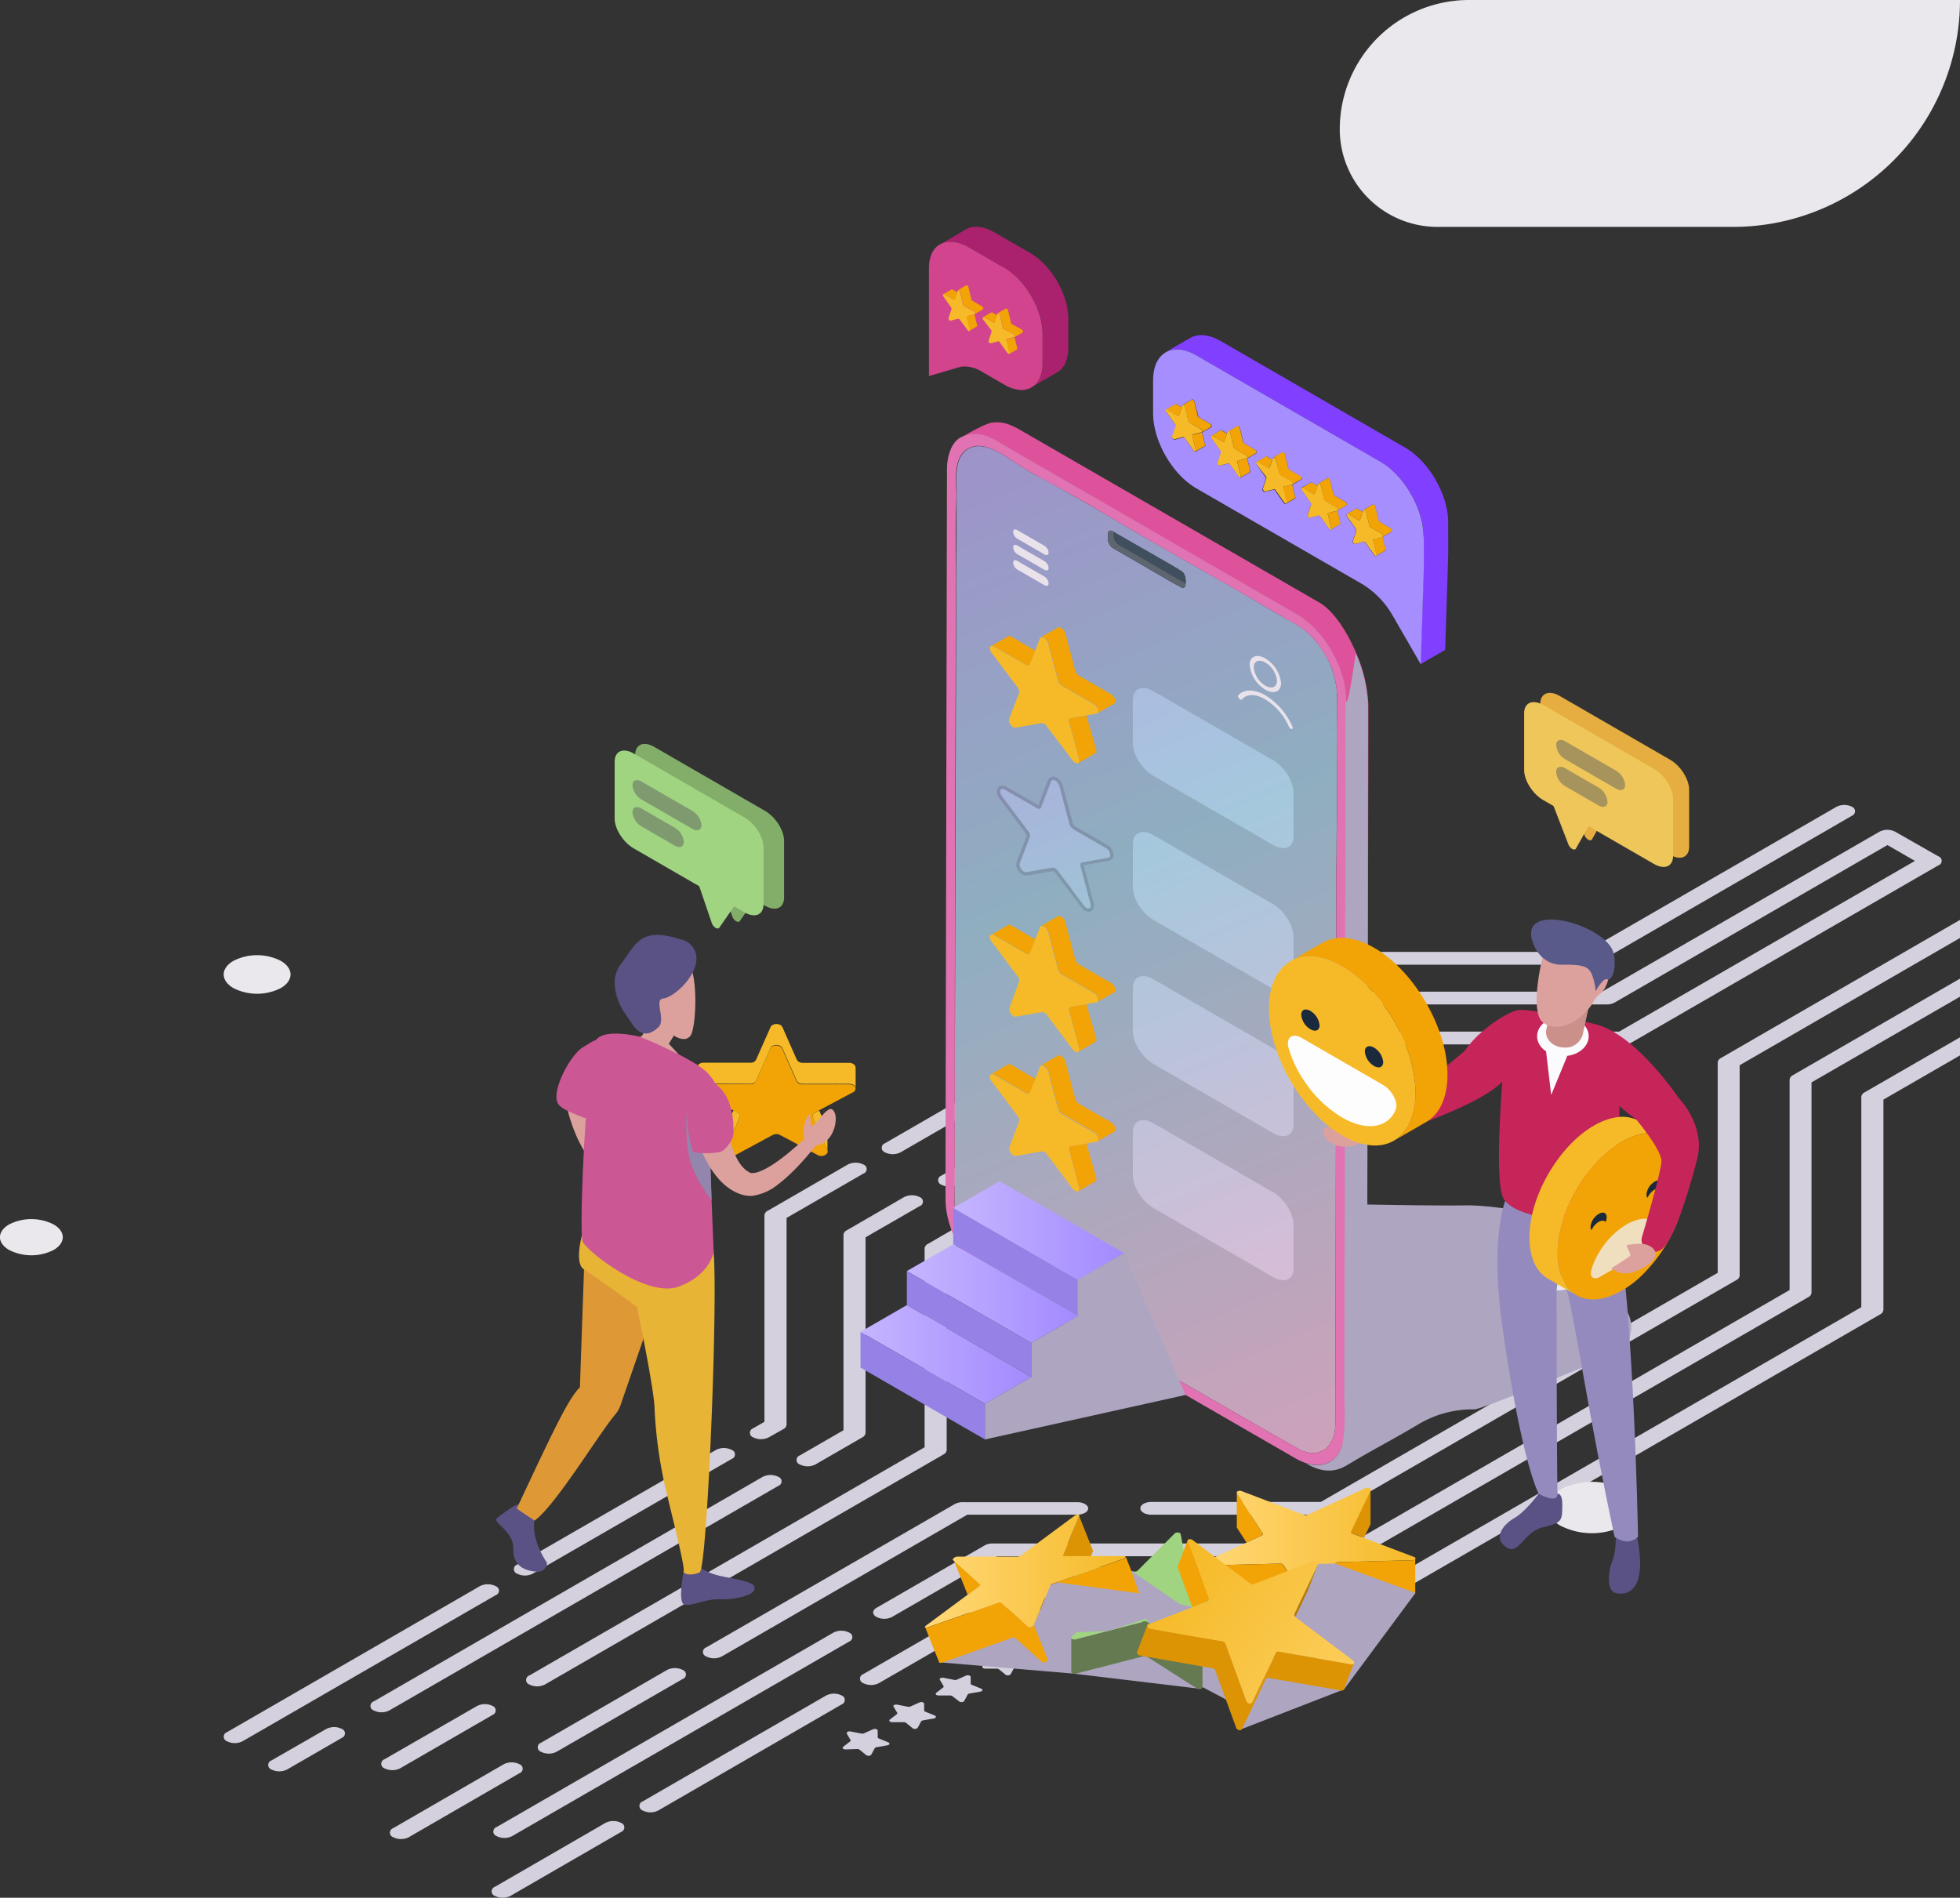 <svg xmlns="http://www.w3.org/2000/svg" xmlns:xlink="http://www.w3.org/1999/xlink" viewBox="0 0 478.38 463.2"><rect x="0" y="0" width="478.38" height="463.2" fill="#333333" stroke="none"/><defs><style>.cls-1{isolation:isolate;}.cls-2{fill:#d4d0dd;}.cls-3{fill:#eae8ed;}.cls-4{fill:url(#linear-gradient);}.cls-5{fill:#3f4f5d;}.cls-6{fill:#5d6571;}.cls-7{fill:#dd529a;}.cls-8{fill:#e173b3;}.cls-9{fill:#aea5c0;}.cls-21,.cls-9{mix-blend-mode:multiply;}.cls-10{fill:#8140ff;}.cls-11{fill:#f2a305;}.cls-12{fill:#f6ba28;}.cls-13{fill:#a68efe;}.cls-14{fill:#aa226d;}.cls-15{fill:#d2448d;}.cls-16{fill:#5a5285;}.cls-17{fill:#de9936;}.cls-18{fill:#dca19c;}.cls-19{fill:#e8b436;}.cls-20{fill:#cc5795;}.cls-21{fill:#9386ac;}.cls-22{fill:url(#linear-gradient-2);}.cls-23{fill:url(#linear-gradient-3);}.cls-24{fill:url(#linear-gradient-4);}.cls-25{fill:#9681e6;}.cls-26{fill:url(#linear-gradient-5);}.cls-27{fill:url(#linear-gradient-6);}.cls-28{fill:url(#linear-gradient-7);}.cls-29{fill:url(#linear-gradient-8);}.cls-30{fill:url(#linear-gradient-9);}.cls-31{fill:url(#linear-gradient-10);}.cls-32{fill:#958abe;}.cls-33{fill:#c52558;}.cls-34{fill:#fbfafc;}.cls-35{fill:#cc908a;}.cls-36{fill:#5a5a8a;}.cls-37{fill:#f0dfbe;}.cls-38{fill:#1a293b;}.cls-39{fill:#fdfdfd;}.cls-40{fill:#e9e2eb;}.cls-41{fill:#dc9405;}.cls-42{fill:url(#linear-gradient-11);}.cls-43{fill:#667a51;}.cls-44{fill:#a0d481;}.cls-45{fill:url(#linear-gradient-12);}.cls-46{fill:#b67b04;}.cls-47{fill:url(#linear-gradient-13);}.cls-48{fill:#e6ae40;}.cls-49{fill:#eec659;}.cls-50{fill:#616161;opacity:0.5;}.cls-51{fill:#83ae6a;}</style><linearGradient id="linear-gradient" x1="447.77" y1="104.9" x2="555.31" y2="359.88" gradientUnits="userSpaceOnUse"><stop offset="0" stop-color="#9f91ca"/><stop offset="0.42" stop-color="#8faec0"/><stop offset="1" stop-color="#d1a1ba"/></linearGradient><linearGradient id="linear-gradient-2" x1="458" y1="146.65" x2="526.77" y2="331.28" gradientUnits="userSpaceOnUse"><stop offset="0" stop-color="#8d80b3"/><stop offset="0.42" stop-color="#7e9aa9"/><stop offset="1" stop-color="#ba90a5"/></linearGradient><linearGradient id="linear-gradient-3" x1="459.01" y1="149.34" x2="524.66" y2="325.6" gradientUnits="userSpaceOnUse"><stop offset="0" stop-color="#b1a1e1"/><stop offset="0.42" stop-color="#a0c3d7"/><stop offset="1" stop-color="#e8b3ce"/></linearGradient><linearGradient id="linear-gradient-4" x1="232.66" y1="300.35" x2="274.34" y2="300.35" gradientUnits="userSpaceOnUse"><stop offset="0" stop-color="#c5b5ff"/><stop offset="1" stop-color="#a38aff"/></linearGradient><linearGradient id="linear-gradient-5" x1="221.34" y1="315.74" x2="263.03" y2="315.74" xlink:href="#linear-gradient-4"/><linearGradient id="linear-gradient-6" x1="210.03" y1="330.58" x2="251.71" y2="330.58" xlink:href="#linear-gradient-4"/><linearGradient id="linear-gradient-7" x1="477.62" y1="92.31" x2="585.16" y2="347.3" gradientUnits="userSpaceOnUse"><stop offset="0" stop-color="#b6a6e7"/><stop offset="0.42" stop-color="#a5c8dd"/><stop offset="1" stop-color="#eeb7d4"/></linearGradient><linearGradient id="linear-gradient-8" x1="465.03" y1="97.62" x2="572.57" y2="352.61" xlink:href="#linear-gradient-7"/><linearGradient id="linear-gradient-9" x1="452.44" y1="102.93" x2="559.98" y2="357.91" xlink:href="#linear-gradient-7"/><linearGradient id="linear-gradient-10" x1="439.85" y1="108.24" x2="547.39" y2="363.22" xlink:href="#linear-gradient-7"/><linearGradient id="linear-gradient-11" x1="515.07" y1="377.55" x2="567.1" y2="377.55" gradientUnits="userSpaceOnUse"><stop offset="0" stop-color="#ffd878"/><stop offset="1" stop-color="#f6ba28"/></linearGradient><linearGradient id="linear-gradient-12" x1="447.42" y1="383.5" x2="496.41" y2="383.5" xlink:href="#linear-gradient-11"/><linearGradient id="linear-gradient-13" x1="574.54" y1="425.01" x2="509.39" y2="381.49" xlink:href="#linear-gradient-11"/></defs><g class="cls-1"><g id="Default"><path class="cls-2" d="M673.66,199.09,611.54,235a3.94,3.94,0,0,1-1.91.46H520.75l-79.33,45.8a4.19,4.19,0,0,1-3.81,0,1.17,1.17,0,0,1,0-2.21l80.11-46.25a4,4,0,0,1,1.91-.46h88.88l61.33-35.41a4.22,4.22,0,0,1,3.82,0A1.17,1.17,0,0,1,673.66,199.09Z" transform="translate(-221.62)"/><path class="cls-2" d="M400.2,356.1l-48.55,28a4.22,4.22,0,0,1-3.82,0,1.17,1.17,0,0,1,0-2.21l48.55-28a4.22,4.22,0,0,1,3.82,0A1.16,1.16,0,0,1,400.2,356.1Z" transform="translate(-221.62)"/><path class="cls-2" d="M342.58,389.36,280.83,425a4.22,4.22,0,0,1-3.82,0,1.17,1.17,0,0,1,0-2.21l61.75-35.65a4.22,4.22,0,0,1,3.82,0A1.16,1.16,0,0,1,342.58,389.36Z" transform="translate(-221.62)"/><path class="cls-2" d="M412.81,348.82l-3.55,2a4.19,4.19,0,0,1-3.81,0,1.16,1.16,0,0,1,0-2.2l2.75-1.59V296.62a1.35,1.35,0,0,1,.8-1.1l19.54-11.28a4.22,4.22,0,0,1,3.82,0,1.16,1.16,0,0,1,0,2.2L413.6,297.27v50.44A1.35,1.35,0,0,1,412.81,348.82Z" transform="translate(-221.62)"/><path class="cls-2" d="M700,243.27l-36.24,20.92V315.5a1.34,1.34,0,0,1-.79,1.11L554.25,379.39a3.91,3.91,0,0,1-1.91.46H465l-25.65,14.81a4.22,4.22,0,0,1-3.82,0c-1.06-.61-1.06-1.59,0-2.21l26.45-15.27a4,4,0,0,1,1.91-.45h87.38l107.14-61.86V263.54a1.37,1.37,0,0,1,.79-1.1L700,238.86Z" transform="translate(-221.62)"/><path class="cls-2" d="M428.86,400.68l-82.23,47.47a4.19,4.19,0,0,1-3.81,0,1.16,1.16,0,0,1,0-2.2l82.23-47.47a4.19,4.19,0,0,1,3.81,0A1.16,1.16,0,0,1,428.86,400.68Z" transform="translate(-221.62)"/><path class="cls-2" d="M373.21,447.14l-27,15.61a4.26,4.26,0,0,1-3.81,0,1.17,1.17,0,0,1,0-2.21l27-15.61a4.22,4.22,0,0,1,3.82,0A1.17,1.17,0,0,1,373.21,447.14Z" transform="translate(-221.62)"/><path class="cls-2" d="M427.07,416,382.29,441.9a4.22,4.22,0,0,1-3.82,0,1.17,1.17,0,0,1,0-2.21l44.78-25.85a4.22,4.22,0,0,1,3.82,0A1.16,1.16,0,0,1,427.07,416Z" transform="translate(-221.62)"/><path class="cls-2" d="M700,253.19v4.41l-18.69,10.79V319.7a1.35,1.35,0,0,1-.79,1.11l-119,68.7a3.91,3.91,0,0,1-1.91.46H537.74c-1.49,0-2.7-.69-2.7-1.56s1.21-1.56,2.7-1.56H558.5l117.41-67.79V267.74a1.39,1.39,0,0,1,.79-1.11Z" transform="translate(-221.62)"/><path class="cls-2" d="M521.52,389.51a3.83,3.83,0,0,1-1.91.46H472.24l-36.11,20.85a4.22,4.22,0,0,1-3.82,0,1.16,1.16,0,0,1,0-2.2l36.9-21.31a3.91,3.91,0,0,1,1.91-.45h48.49c1.49,0,2.7.7,2.7,1.56A1.34,1.34,0,0,1,521.52,389.51Z" transform="translate(-221.62)"/><path class="cls-2" d="M388.25,409.8l-30.78,17.77a4.19,4.19,0,0,1-3.81,0,1.16,1.16,0,0,1,0-2.2l30.77-17.77a4.22,4.22,0,0,1,3.82,0A1.16,1.16,0,0,1,388.25,409.8Z" transform="translate(-221.62)"/><path class="cls-2" d="M700,224.53v4.41L646.22,260v51.32a1.34,1.34,0,0,1-.79,1.11L547,369.25a3.83,3.83,0,0,1-1.91.46H502.65c-1.49,0-2.7-.69-2.7-1.56s1.21-1.56,2.7-1.56H544l96.86-55.92V259.35a1.37,1.37,0,0,1,.79-1.11Z" transform="translate(-221.62)"/><path class="cls-2" d="M486.43,369.25a3.93,3.93,0,0,1-1.91.46H457.7l-59.9,34.59a4.22,4.22,0,0,1-3.82,0,1.16,1.16,0,0,1,0-2.2l60.69-35a4,4,0,0,1,1.92-.45h27.93c1.49,0,2.7.7,2.7,1.56A1.36,1.36,0,0,1,486.43,369.25Z" transform="translate(-221.62)"/><path class="cls-2" d="M348.4,432.81l-27,15.61a4.22,4.22,0,0,1-3.82,0,1.16,1.16,0,0,1,0-2.2l27-15.61a4.22,4.22,0,0,1,3.82,0A1.16,1.16,0,0,1,348.4,432.81Z" transform="translate(-221.62)"/><path class="cls-2" d="M451.9,355l-97.27,56.15a4.19,4.19,0,0,1-3.81,0,1.16,1.16,0,0,1,0-2.2l96.47-55.7V304.73a1.35,1.35,0,0,1,.79-1.11l7-4.05a4.28,4.28,0,0,1,3.82,0,1.17,1.17,0,0,1,0,2.21l-6.22,3.59v48.57A1.36,1.36,0,0,1,451.9,355Z" transform="translate(-221.62)"/><path class="cls-2" d="M341.87,418.56l-22.59,13.05a4.28,4.28,0,0,1-3.82,0,1.17,1.17,0,0,1,0-2.21l22.59-13a4.22,4.22,0,0,1,3.82,0A1.16,1.16,0,0,1,341.87,418.56Z" transform="translate(-221.62)"/><path class="cls-2" d="M694.69,211.23l-74.87,43.23a3.86,3.86,0,0,1-1.91.46H540.08L468,296.54a4.22,4.22,0,0,1-3.82,0,1.16,1.16,0,0,1,0-2.2l72.88-42.08a4,4,0,0,1,1.91-.46h77.83L689,210.13l-6.71-3.87-66.6,38.45a3.9,3.9,0,0,1-1.9.45H531.41l-76.21,44a4.22,4.22,0,0,1-3.82,0,1.16,1.16,0,0,1,0-2.2l77-44.46a3.91,3.91,0,0,1,1.91-.45h82.35L680.35,203a4.22,4.22,0,0,1,3.82,0L694.69,209A1.16,1.16,0,0,1,694.69,211.23Z" transform="translate(-221.62)"/><path class="cls-2" d="M411.59,362.67l-94.94,54.81a4.22,4.22,0,0,1-3.82,0,1.16,1.16,0,0,1,0-2.2l94.94-54.81a4.22,4.22,0,0,1,3.82,0A1.16,1.16,0,0,1,411.59,362.67Z" transform="translate(-221.62)"/><path class="cls-2" d="M305.08,424.16l-13.39,7.74a4.28,4.28,0,0,1-3.82,0,1.17,1.17,0,0,1,0-2.21L301.26,422a4.22,4.22,0,0,1,3.82,0A1.16,1.16,0,0,1,305.08,424.16Z" transform="translate(-221.62)"/><path class="cls-2" d="M432.09,350.83l-11.44,6.61a4.22,4.22,0,0,1-3.82,0,1.16,1.16,0,0,1,0-2.2l10.66-6.15V301.4a1.33,1.33,0,0,1,.79-1.1l14-8.11a4.19,4.19,0,0,1,3.81,0,1.16,1.16,0,0,1,0,2.2L432.88,302v47.69A1.34,1.34,0,0,1,432.09,350.83Z" transform="translate(-221.62)"/><path class="cls-2" d="M550.53,343.47l2.64.52a1.14,1.14,0,0,0,.64-.06l2.24-1c.46-.2,1.12,0,1.11.33l0,1.61c0,.14.1.26.29.34l2.28.93c.47.19.36.61-.19.71l-2.67.48a.67.67,0,0,0-.46.26l-.83,1.54a1,1,0,0,1-1.23.12L552.71,348a1,1,0,0,0-.58-.17l-2.8,0c-.57,0-.91-.38-.56-.64l1.67-1.3a.26.26,0,0,0,.1-.36l-.9-1.53C549.46,343.66,550,343.36,550.53,343.47Z" transform="translate(-221.62)"/><path class="cls-2" d="M561.87,336.92l2.65.52a1.16,1.16,0,0,0,.64-.06l2.24-1c.46-.2,1.12,0,1.11.33l0,1.61c0,.14.11.26.3.34l2.28.93c.47.19.35.61-.2.71l-2.67.48a.64.64,0,0,0-.45.26l-.83,1.54a1,1,0,0,1-1.24.12l-1.61-1.32a.93.93,0,0,0-.58-.17l-2.79,0c-.58,0-.91-.38-.57-.64l1.67-1.3a.27.27,0,0,0,.11-.36l-.9-1.53C560.8,337.11,561.32,336.81,561.87,336.92Z" transform="translate(-221.62)"/><path class="cls-2" d="M573.22,330.37l2.64.52a1.14,1.14,0,0,0,.64-.06l2.24-1c.46-.2,1.12,0,1.11.33l0,1.61a.42.42,0,0,0,.29.34l2.28.93c.47.19.36.61-.19.71l-2.67.48a.67.67,0,0,0-.46.26l-.83,1.54a1,1,0,0,1-1.23.12l-1.61-1.32a1,1,0,0,0-.58-.17l-2.79,0c-.58,0-.92-.38-.57-.64l1.67-1.3a.27.27,0,0,0,.1-.37l-.9-1.52C572.15,330.56,572.67,330.26,573.22,330.37Z" transform="translate(-221.62)"/><path class="cls-2" d="M584.56,323.82l2.65.52a1.15,1.15,0,0,0,.64-.06l2.24-1c.46-.2,1.12,0,1.11.33l0,1.61c0,.13.11.26.3.34l2.28.93c.47.19.35.61-.2.71l-2.66.48a.67.67,0,0,0-.46.26l-.83,1.54a1,1,0,0,1-1.23.12l-1.62-1.32a.93.93,0,0,0-.58-.17l-2.79,0c-.58,0-.91-.38-.57-.64l1.68-1.3a.28.28,0,0,0,.1-.37l-.9-1.52C583.49,324,584,323.71,584.56,323.82Z" transform="translate(-221.62)"/><path class="cls-2" d="M595.91,317.27l2.64.51a1.06,1.06,0,0,0,.64,0l2.24-1c.47-.2,1.12,0,1.12.33l0,1.61a.42.42,0,0,0,.29.34l2.28.93c.48.19.36.61-.19.71l-2.67.48a.67.67,0,0,0-.46.26l-.83,1.54a1,1,0,0,1-1.23.12l-1.61-1.32a.93.93,0,0,0-.58-.17l-2.79,0c-.58,0-.92-.38-.57-.64l1.67-1.3a.26.26,0,0,0,.1-.37l-.9-1.52C594.84,317.46,595.36,317.16,595.91,317.27Z" transform="translate(-221.62)"/><path class="cls-2" d="M429.2,422.61l2.65.52a1.16,1.16,0,0,0,.64-.06l2.24-1c.46-.2,1.12,0,1.11.33l0,1.61c0,.13.11.26.3.33l2.28.93c.47.2.35.62-.2.72l-2.67.47a.62.62,0,0,0-.45.27l-.83,1.54c-.17.32-.9.38-1.24.11l-1.61-1.31a.87.87,0,0,0-.58-.17L428,427c-.58,0-.91-.38-.57-.65l1.67-1.29a.26.26,0,0,0,.1-.37l-.89-1.53C428.13,422.81,428.65,422.51,429.2,422.61Z" transform="translate(-221.62)"/><path class="cls-2" d="M440.55,416.06l2.64.52a1.14,1.14,0,0,0,.64-.06l2.24-1c.46-.2,1.12,0,1.11.33l0,1.61c0,.13.1.26.29.33l2.28.93c.47.2.36.62-.19.72l-2.67.47a.64.64,0,0,0-.46.27l-.83,1.54a1,1,0,0,1-1.23.11l-1.61-1.32a1,1,0,0,0-.58-.16l-2.8,0c-.57,0-.91-.38-.56-.65l1.67-1.29a.27.27,0,0,0,.1-.37l-.9-1.53C439.48,416.26,440,416,440.55,416.06Z" transform="translate(-221.62)"/><path class="cls-2" d="M451.89,409.51l2.65.52a1.16,1.16,0,0,0,.64-.06l2.24-1c.46-.2,1.12,0,1.11.33l0,1.61c0,.13.11.26.3.33l2.28.93c.47.2.35.62-.2.72l-2.66.47a.62.62,0,0,0-.46.27l-.83,1.54c-.17.32-.9.38-1.24.11L454.07,414a1,1,0,0,0-.58-.17l-2.79,0c-.58,0-.91-.38-.57-.65l1.67-1.29a.28.28,0,0,0,.11-.37L451,410C450.82,409.71,451.34,409.41,451.89,409.51Z" transform="translate(-221.62)"/><path class="cls-2" d="M463.24,403l2.64.52a1.14,1.14,0,0,0,.64-.06l2.24-1c.46-.2,1.12,0,1.11.33l0,1.61a.4.4,0,0,0,.29.33l2.28.93c.48.2.36.62-.19.71l-2.67.48a.64.64,0,0,0-.46.27l-.83,1.54a1,1,0,0,1-1.23.11l-1.61-1.32a1,1,0,0,0-.58-.17l-2.79,0c-.58,0-.92-.38-.57-.65l1.67-1.29a.27.27,0,0,0,.1-.37l-.9-1.53C462.17,403.16,462.69,402.86,463.24,403Z" transform="translate(-221.62)"/><path class="cls-2" d="M474.58,396.41l2.65.52a1.15,1.15,0,0,0,.64-.06l2.24-1c.46-.2,1.12,0,1.11.32l0,1.62c0,.13.11.25.3.33l2.28.93c.47.2.36.62-.2.71l-2.66.48a.64.64,0,0,0-.46.27l-.83,1.54a1,1,0,0,1-1.23.11l-1.62-1.32a1,1,0,0,0-.58-.17l-2.79,0c-.58,0-.91-.37-.57-.64l1.68-1.29a.28.28,0,0,0,.1-.37l-.9-1.53C473.51,396.61,474,396.31,474.58,396.41Z" transform="translate(-221.62)"/><path class="cls-3" d="M548.62,31.54h0A31.53,31.53,0,0,1,580.13,0H700a55.36,55.36,0,0,1-55.35,55.38h-72.2A23.84,23.84,0,0,1,548.62,31.54Z" transform="translate(-221.62)"/><path class="cls-3" d="M234.69,298.85c3,1.73,3,4.52,0,6.25a12,12,0,0,1-10.83,0c-3-1.73-3-4.52,0-6.25A12,12,0,0,1,234.69,298.85Z" transform="translate(-221.62)"/><path class="cls-3" d="M617.85,363.52c4.24,2.45,4.24,6.42,0,8.87a17,17,0,0,1-15.37,0c-4.24-2.45-4.24-6.42,0-8.87A17,17,0,0,1,617.85,363.52Z" transform="translate(-221.62)"/><path class="cls-3" d="M290.14,234.52c3.19,1.84,3.19,4.82,0,6.66a12.73,12.73,0,0,1-11.53,0c-3.19-1.84-3.19-4.82,0-6.66A12.73,12.73,0,0,1,290.14,234.52Z" transform="translate(-221.62)"/><path class="cls-4" d="M454.64,294.64a20.52,20.52,0,0,0,2.2,7.84,23.39,23.39,0,0,0,4.89,6.52,38.3,38.3,0,0,0,7,4.37c3.66,2,7.05,4.1,10.58,6.21.9.54,58.87,34,59.84,34.41,4.79,2,8.37-.88,8.37-6.34.38-159.92.17-129.89.31-139.42,0-7,.22-14,.13-20.93-.13-13.72.25-16-.18-19.7A22.32,22.32,0,0,0,540,153.77a32.55,32.55,0,0,0-4.94-3c-2.73-1.55-5.37-3.13-8-4.68-9.1-5.32-18.16-10.28-30.22-17.36-22-13.1-20.45-11.33-26.18-15-4-2.56-9.25-6.7-13.13-3.88-2.75,2-2.51,6.12-2.42,9.16C455.1,120.85,454.52,292.25,454.64,294.64Zm56.31-152a.83.83,0,0,1,0,.31c0,.13,0,.22-.13.26a.39.39,0,0,1-.18.18c-.58.29.43.68-17.4-9.61a2.22,2.22,0,0,1-.31-.26,1.63,1.63,0,0,1-.53-.66c-.45-.68-.35-1.11-.35-2.47,0-.36.06-.65.35-.8.12-.12.36-.09.53,0a.47.47,0,0,1,.31.13c2.6,1.56,16.54,9.45,16.87,9.78a2.06,2.06,0,0,1,.71,1.06A4.86,4.86,0,0,1,511,142.62Z" transform="translate(-221.62)"/><path class="cls-5" d="M493.42,129.79c17.69,10.21,16.95,9.5,17.36,10.71a.7.7,0,0,1,.13.4,1.33,1.33,0,0,1,0,.4v1c-18-10.42-16.39-9.43-16.78-9.82a2.53,2.53,0,0,1-.75-1.72Z" transform="translate(-221.62)"/><path class="cls-6" d="M492.89,129.53a.47.47,0,0,1,.31.13l.22.13a5.61,5.61,0,0,0,.08,1.64,2.81,2.81,0,0,0,1.15,1.49l16.3,9.43v.27a.83.83,0,0,1,0,.31c0,.13,0,.22-.13.26a.39.39,0,0,1-.18.18c-.22.11-.14.08-.53.08-.09,0-.22-.08-.31-.13-16.92-9.77-17.14-9.7-17.4-10.48-.47-.7-.35-1.23-.35-2.47a1.2,1.2,0,0,1,.13-.62A.63.63,0,0,1,492.89,129.53Z" transform="translate(-221.62)"/><path class="cls-7" d="M555.6,172c0,2.57,0,5.1,0,7.6,0,0,0,0,0,0-.11,53.21-.2,89.58-.25,114.46-.14,60.43-.16,53-.3,54.3a8.14,8.14,0,0,1-3.39,5.56s-5,2.8-4.3,2.06c0,0,0,0,.06-.06a3,3,0,0,0,.35-.36,6.61,6.61,0,0,0,.6-.82c.1-.14.17-.28.25-.41a7.83,7.83,0,0,0,.36-.78,7.64,7.64,0,0,0,.29-.8c0-.16.09-.31.13-.47s0-.14,0-.2a13.88,13.88,0,0,0,.39-3.07v-.19h0l0-7.16.1-52.36.23-118.48c0-7.47-5.07-16.81-12-20.88l-73.33-42.35c-3.3-1.94-6.26-2-8.4-.92.62-.37,5.71-3.33,7.35-3.52,2.6-.3,4.29.4,6.44,1.54L543.52,147c3.44,1.92,6.8,6.93,9.1,12.4h0A34.68,34.68,0,0,1,555.6,172Z" transform="translate(-221.62)"/><path class="cls-8" d="M538.14,149.89l-73.32-42.35c-3.34-2-6.32-2-8.46-.88,0,0-.05,0-.05,0-2.54,1.14-3.56,4.89-3.56,7.8l-.35,167.76h0V292.7c0,7.41,4.9,16.63,12,20.89l73.37,42.34c6.21,3.64,11.92,1.19,12.07-7l.35-178.2C550.17,163.34,545.14,154,538.14,149.89Zm9.7,58.34c-.13,9.06.07-19.78-.31,139.42,0,5.45-3.57,8.37-8.37,6.34-.95-.38-59-33.89-59.84-34.41-3.53-2.11-6.92-4.23-10.58-6.21a38.3,38.3,0,0,1-7-4.37,23.58,23.58,0,0,1-4.89-6.52,20.52,20.52,0,0,1-2.2-7.84c-.11-2.21,0-1.27,0-9.11h0c0-104,.35-139.26.31-146.83-.18-16.23.19-15.32.05-19.75-.07-2.47-.25-5.16.92-7.4a4.84,4.84,0,0,1,3.09-2.51c3.47-1.16,8.48,2.65,11.54,4.63,3.22,2.07,6.7,3.83,10.09,5.68,8.05,4.35,13.57,8.08,32.17,18.6,19.67,11.21,17.27,10,22.16,12.78,3.43,1.84,5.69,3.15,8.2,6.34a24.42,24.42,0,0,1,3.44,6c1.47,4,1.44,6.87,1.34,11-.09,4.67-.07,8.52,0,13.15C548.06,194.26,547.88,201.27,547.84,208.23Z" transform="translate(-221.62)"/><path class="cls-9" d="M589.84,295.13l27.3,23.1a7.4,7.4,0,0,1-1.93,12.48C602.47,336,583.16,344,581.47,344a25.76,25.76,0,0,0-14,3.85c-8.05,4.74-9.07,5-17.1,9.78-3.3,2-6.48,1.62-10-.46,3,.92,5.37.32,6.94-1.19,0,0,0,0,.06-.06a4,4,0,0,0,.35-.36,7.81,7.81,0,0,0,.6-.82l.25-.41a7.83,7.83,0,0,0,.36-.78c.1-.24.2-.49.28-.75,0,0,0,0,0-.05a4.49,4.49,0,0,0,.13-.47c0-.06,0-.14,0-.2a25.15,25.15,0,0,0,.39-3.26h0c.2-3.39,0-7.16,0-7.16l.1-52.36.23-118.48s.24,4.23,2.45-11.37a34.68,34.68,0,0,1,3,12.55c0,2.57,0,5.1,0,7.6,0,0,0,0,0,0a.42.42,0,0,0,0,.1L555.33,294s16.69.34,25.13.2A73.88,73.88,0,0,1,589.84,295.13Z" transform="translate(-221.62)"/><ellipse class="cls-3" cx="379.78" cy="311.09" rx="6.75" ry="3.9"/><path class="cls-10" d="M575.08,127.48c0,10.82.15,3.41-.74,31.14l-6,3.48c.87-26.78.75-20.6.75-31.14,0-6.84-4.83-15-10.54-18.25-11.78-6.8-2.32-1.35-45-26a10.19,10.19,0,0,0-3.64-1.35,6,6,0,0,0-3.82.61c6.55-3.78,6.37-3.7,7-3.91,2.12-.68,4.52.06,6.46,1.18l45,26C570.32,112.56,575.08,120.73,575.08,127.48Z" transform="translate(-221.62)"/><path class="cls-11" d="M559.11,131l.73,3c0,.13,0,.3-.08.36l-2.26,1.3c.08-.05.11-.17.07-.35l-.81-3.35c0-.16,0-.34.13-.38A11.73,11.73,0,0,0,559.11,131Z" transform="translate(-221.62)"/><path class="cls-11" d="M561.33,129.71,559.11,131h0c.13-.17,0-.62-.31-.78l-2.62-1.52a.79.79,0,0,1-.34-.47l-.81-3.35c-.06-.27-.37-.63-.58-.5l2.27-1.31c.22-.13.52.22.59.49l.81,3.36a.76.76,0,0,0,.33.47l2.63,1.52c.31.17.47.71.25.83Z" transform="translate(-221.62)"/><path class="cls-11" d="M552.61,124.11c.14-.08.16,0,1.6.8l-.66,2c0,.12-.17.18-.33.08-2.83-1.62-2.73-1.61-2.87-1.54Z" transform="translate(-221.62)"/><path class="cls-12" d="M553.22,127c.16.1.29,0,.33-.08.77-2.28.61-1.82.81-2.42.12-.33.58,0,.67.39l.81,3.35a.79.79,0,0,0,.34.47l2.62,1.52c.28.16.44.61.31.78h0l0,0h0a13.73,13.73,0,0,1-2.19.59c-.15,0-.17.22-.13.38l.81,3.35c.11.44-.27.53-.54.14l-2.13-3c-.09-.14-.26-.28-.41-.25l-2.12.56c-.28.07-.65-.45-.55-.76l.81-2.42a.65.65,0,0,0-.12-.53l-2.13-3c-.18-.26-.18-.55,0-.64S550,125.11,553.22,127Z" transform="translate(-221.62)"/><path class="cls-11" d="M548.07,124.62l.74,3a.34.34,0,0,1-.09.36l-2.26,1.3c.08-.06.11-.18.07-.35l-.81-3.36c0-.14,0-.33.12-.38A13.72,13.72,0,0,0,548.07,124.62Z" transform="translate(-221.62)"/><path class="cls-11" d="M544,118.47c-.06-.25-.34-.62-.58-.5l2.27-1.31c.22-.13.52.23.59.5l.81,3.35a.78.78,0,0,0,.33.48L550,122.5c.31.18.47.72.25.84l-2.22,1.28v0c.13-.17,0-.62-.3-.78l-2.63-1.52a.82.82,0,0,1-.34-.47Z" transform="translate(-221.62)"/><path class="cls-11" d="M543.17,118.54l-.66,2c0,.13-.17.19-.33.09-2.83-1.63-2.72-1.6-2.85-1.56l2.25-1.29C541.71,117.65,541.75,117.72,543.17,118.54Z" transform="translate(-221.62)"/><path class="cls-12" d="M543.32,118.09a.18.18,0,0,1,.23-.13c.2,0,.39.31.44.51l.81,3.36a.82.82,0,0,0,.34.47l2.63,1.52c.25.15.46.62.27.82-.09,0,0,0-2.2.58-.14,0-.16.24-.12.38l.81,3.36c.1.42-.26.54-.54.14l-2.2-3.11a.42.42,0,0,0-.34-.14l-2.13.56c-.27.07-.64-.46-.54-.77l.82-2.42a.67.67,0,0,0-.13-.52l-2.13-3c-.14-.2-.23-.55,0-.66s0-.1,2.85,1.56c.16.1.29,0,.33-.09Z" transform="translate(-221.62)"/><path class="cls-11" d="M537,118.24l.73,3c0,.13,0,.3-.08.37l-2.26,1.3c.08-.06.11-.18.07-.36l-.81-3.35c0-.15,0-.34.12-.38l2.13-.55S537,118.25,537,118.24Z" transform="translate(-221.62)"/><path class="cls-11" d="M532.37,111.6l2.27-1.31c.22-.13.52.23.59.5l.81,3.35a.76.76,0,0,0,.33.47l2.63,1.52c.31.18.47.72.25.84L537,118.24h0c.13-.18,0-.63-.31-.79l-2.62-1.52a.76.76,0,0,1-.34-.47L533,112.1c-.07-.28-.38-.63-.58-.49Z" transform="translate(-221.62)"/><path class="cls-11" d="M528.27,112.67l2.27-1.31c.13-.07.15,0,1.59.81l-.66,2c0,.12-.16.19-.33.09C528.31,112.59,528.41,112.6,528.27,112.67Z" transform="translate(-221.62)"/><path class="cls-12" d="M528.3,113.32c-.19-.27-.18-.56,0-.65s-.34-.31,2.88,1.55c.17.1.29,0,.33-.09.87-2.58.82-2.49.9-2.52s.51.23.58.49l.81,3.35a.76.76,0,0,0,.34.47l2.62,1.52c.28.16.44.61.31.79l0,0h0l0,0,0,0-2.13.55c-.14,0-.16.23-.12.38l.81,3.35c.1.45-.27.53-.54.15-1.86-2.63-2.13-3-2.2-3.11a.42.42,0,0,0-.34-.14l-2.13.55c-.27.08-.64-.45-.54-.76l.82-2.42a.7.7,0,0,0-.13-.53Z" transform="translate(-221.62)"/><path class="cls-11" d="M526,111.87l.73,3c0,.13,0,.29-.08.36l-2.26,1.3c.08,0,.11-.17.07-.35l-.81-3.35c0-.15,0-.34.13-.38A15.32,15.32,0,0,0,526,111.87Z" transform="translate(-221.62)"/><path class="cls-11" d="M523.61,103.91c.23-.12.51.25.58.5l.81,3.36a.83.83,0,0,0,.33.47l2.63,1.51c.31.18.47.72.25.84h0L526,111.87h0c.13-.18,0-.63-.31-.79l-2.62-1.52a.79.79,0,0,1-.34-.47l-.81-3.36c-.06-.25-.35-.62-.58-.49h0Z" transform="translate(-221.62)"/><path class="cls-12" d="M517.47,106.33c2.79,1.61,2.73,1.63,2.87,1.54s0,0,.91-2.53a.18.18,0,0,1,.22-.13c.2,0,.39.32.44.51l.81,3.36a.79.79,0,0,0,.34.47l2.62,1.52c.26.15.48.62.28.82-.09,0,0,0-2.19.59-.15,0-.17.23-.13.38l.81,3.35c.1.43-.26.54-.54.14l-2.13-3c-.08-.12-.27-.27-.41-.23l-2.12.55c-.28.07-.65-.45-.54-.76l.81-2.42a.7.7,0,0,0-.13-.53l-2.12-3C517,106.57,517.12,106.13,517.47,106.33Z" transform="translate(-221.62)"/><path class="cls-11" d="M517.47,106.33a.27.27,0,0,0-.22,0l2.25-1.3c.14-.08.14,0,1.59.8-.67,2-.64,2-.75,2.08S520.28,108,517.47,106.33Z" transform="translate(-221.62)"/><path class="cls-11" d="M515,105.5l.73,3a.33.33,0,0,1-.08.37l-2.26,1.3c.08-.06.11-.18.07-.35l-.81-3.35c0-.16,0-.35.13-.39A13.59,13.59,0,0,0,515,105.5Z" transform="translate(-221.62)"/><path class="cls-11" d="M515,105.48c.13-.17,0-.63-.31-.78L512,103.18a.79.79,0,0,1-.33-.47l-.82-3.36c-.06-.25-.35-.62-.58-.49l2.26-1.31h0c.22-.13.52.23.59.5l.81,3.35a.77.77,0,0,0,.33.47l2.63,1.52c.31.18.47.72.25.84L515,105.5v0Z" transform="translate(-221.62)"/><path class="cls-13" d="M554.21,124.91l-1.35-.77a.26.26,0,0,0-.25,0l-2.26,1.31h0c-.14.09-.14.38,0,.64l2.13,3a.65.65,0,0,1,.12.53l-.81,2.42c-.1.31.27.83.55.76l2.12-.56c.15,0,.32.11.41.25l2.13,3c.15.23.34.29.45.23s.62-.37,2.28-1.32c.11-.06.12-.23.08-.36l-.73-3,2.22-1.28h0c.22-.12.06-.66-.25-.83l-2.63-1.52a.76.76,0,0,1-.33-.47l-.81-3.36c-.07-.26-.37-.62-.59-.49h0l-2.25,1.3C554.36,124.4,554.36,124.48,554.21,124.91ZM543.41,118c-.09.06-.09.12-.24.57-1.39-.81-1.46-.89-1.59-.8L539.33,119c-.22.11-.13.46,0,.66l2.13,3a.67.67,0,0,1,.13.52l-.82,2.42c-.1.31.27.84.54.77l2.13-.56c.14,0,.32.11.41.24l2.13,3c.16.22.34.29.45.22h0l2.26-1.3a.34.34,0,0,0,.09-.36l-.74-3,2.22-1.28c.22-.12.06-.66-.25-.84L547.41,121a.78.78,0,0,1-.33-.48l-.81-3.35c-.07-.26-.37-.63-.59-.5Zm-11-6.37h0s-.07,0-.09.11l-.15.45-1.34-.78a.26.26,0,0,0-.25,0l-2.27,1.31h0c-.14.09-.15.38,0,.65l2.13,3a.7.7,0,0,1,.13.53l-.82,2.42c-.1.31.27.84.54.76l2.13-.55a.42.42,0,0,1,.34.14c.07.08.34.48,2.2,3.11.15.22.34.28.45.22l2.28-1.31c.11-.07.11-.24.08-.37-.88-3.67-.73-2.94-.73-3l2.22-1.27c.22-.12.06-.66-.25-.84l-2.63-1.52a.76.76,0,0,1-.33-.47l-.81-3.35c-.07-.27-.37-.63-.59-.5Zm-11-6.37h0c-.08,0-.07.08-.24.56-1.41-.81-1.45-.88-1.59-.8l-2.25,1.3c-.22.11-.13.45,0,.65l2.12,3a.7.7,0,0,1,.13.53l-.81,2.42c-.11.31.26.83.54.76l2.12-.55a.34.34,0,0,1,.33.14c.07.06.59.81,2.21,3.1.15.22.34.29.45.22s1.84-1.06,2.28-1.31c.11-.07.11-.23.08-.36l-.73-3,2.22-1.28h0c.22-.12.06-.66-.25-.84l-2.63-1.51a.83.83,0,0,1-.33-.47l-.81-3.36c-.07-.25-.35-.62-.58-.5Zm-11.28-5.81-1.34-.78a.29.29,0,0,0-.25,0l-2.26,1.31h0c-.14.07-.14.37.05.64l2.12,3a.68.68,0,0,1,.13.53l-.81,2.41c-.11.31.26.84.54.77l2.12-.56a.39.39,0,0,1,.33.14c.07.07.59.81,2.21,3.11.16.22.34.28.45.22s-.31.18,2.28-1.31a.33.33,0,0,0,.08-.37l-.73-3,2.22-1.28c.22-.12.06-.66-.25-.84l-2.63-1.52a.77.77,0,0,1-.33-.47L513.15,98c-.07-.27-.37-.63-.59-.5h0l-2.26,1.31C510.2,98.9,510.19,99,510.05,99.42Zm59,31.54c0,10.58.15,3.3-.74,31.14l-6.71-11.62a21.55,21.55,0,0,0-7.45-7.87l-40.63-23.45c-5.9-3.41-10.54-11.63-10.54-18.26V92.81c0-6.74,4.76-9.41,10.54-6.08l45,26C564.24,116,569.06,124.12,569.06,131Z" transform="translate(-221.62)"/><path class="cls-11" d="M510.05,99.42l-.66,2c0,.13-.16.19-.33.09-2.67-1.54-2.71-1.62-2.86-1.55l2.26-1.31C508.6,98.54,508.61,98.59,510.05,99.42Z" transform="translate(-221.62)"/><path class="cls-12" d="M509.06,101.47c.17.1.29,0,.33-.09.77-2.28.61-1.81.81-2.41a.19.19,0,0,1,.24-.13c.19,0,.38.31.43.51l.82,3.36a.79.79,0,0,0,.33.47l2.62,1.52c.28.15.44.61.31.78h0s0,0-.06,0a.05.05,0,0,1,0,0l-2.12.55c-.15,0-.17.23-.13.39l.81,3.35c.11.44-.27.53-.54.14-1.62-2.3-2.14-3-2.21-3.11a.39.39,0,0,0-.33-.14l-2.12.56c-.28.07-.65-.46-.54-.77l.81-2.41a.68.68,0,0,0-.13-.53l-2.12-3c-.19-.27-.19-.57-.05-.64h0C506.34,99.86,506.25,99.85,509.06,101.47Z" transform="translate(-221.62)"/><path class="cls-14" d="M457.32,56c2.16-1.25,4.92-.5,7.11.77l8.66,5c5.05,2.92,9.27,10.06,9.27,16v7.11c0,2.35-.7,4.84-2.72,6a.05.05,0,0,1,0,0l-6.24,3.6a5.23,5.23,0,0,0,2.15-2.63,8.84,8.84,0,0,0,.57-3.36V81.45c0-5.79-4.05-13-9.27-16l-8.65-5c-2.81-1.62-5.34-1.79-7.12-.76L457.32,56Z" transform="translate(-221.62)"/><path class="cls-15" d="M476.08,81.45v7.12a8.84,8.84,0,0,1-.57,3.36A4.78,4.78,0,0,1,470,95.1a9.08,9.08,0,0,1-3.2-1.18l-5.55-3.21a8.2,8.2,0,0,0-4.15-1.26,4.58,4.58,0,0,0-1.43.2l-7.32,2.14V65.45c0-2.84,1-4.84,2.68-5.8s4.31-.86,7.12.76l8.65,5C472,68.42,476.08,75.66,476.08,81.45Z" transform="translate(-221.62)"/><path class="cls-11" d="M469.25,82.29,469.9,85c0,.11,0,.26-.08.32l-2,1.14c.06,0,.09-.15.06-.31l-.72-2.95c0-.13,0-.3.11-.33l1.87-.49.06,0Z" transform="translate(-221.62)"/><path class="cls-11" d="M467.14,75.3h0a.27.27,0,0,1,.13,0c.17,0,.34.28.39.46l.71,3a.67.67,0,0,0,.29.41L471,80.42c.27.16.42.64.22.74h0l-1.95,1.13v0c.12-.16,0-.55-.27-.69l-2.31-1.33a.7.7,0,0,1-.29-.42l-.71-3c-.05-.17-.22-.42-.39-.45a.16.16,0,0,0-.12,0h0Z" transform="translate(-221.62)"/><path class="cls-12" d="M461.76,77.41l2.31,1.33a.21.21,0,0,0,.22,0l0,0a.16.16,0,0,0,.06-.08l.58-1.73.13-.4a.12.12,0,0,1,.08-.09.16.16,0,0,1,.12,0c.17,0,.34.28.39.45l.71,3a.7.7,0,0,0,.29.42L469,81.58c.25.14.39.53.27.69l0,0-.06,0-1.87.49c-.12,0-.14.2-.11.33l.72,2.95c0,.16,0,.26-.06.31h0c-.1.06-.26,0-.4-.19l-1.87-2.65-.07-.09a.34.34,0,0,0-.29-.12l-1.87.49c-.24.06-.57-.4-.47-.67l.71-2.13a.56.56,0,0,0-.11-.46L461.58,78c-.16-.23-.16-.49,0-.56h0A.23.23,0,0,1,461.76,77.41Z" transform="translate(-221.62)"/><path class="cls-11" d="M461.76,77.41a.23.23,0,0,0-.19,0c.66-.39,1.31-.77,2-1.14a.2.2,0,0,1,.22,0l1.19.68-.58,1.73a.16.16,0,0,1-.06.08l0,0a.21.21,0,0,1-.22,0Z" transform="translate(-221.62)"/><path class="cls-11" d="M459.46,76.73l0,0h0l0,0,.64,2.66c0,.12,0,.27-.07.32l-2,1.15a.28.28,0,0,0,.06-.31l-.71-3c0-.14,0-.3.11-.33Z" transform="translate(-221.62)"/><path class="cls-11" d="M459.54,76.67c.12-.16,0-.55-.26-.69L457,74.64a.69.69,0,0,1-.3-.41l-.71-3a.65.65,0,0,0-.39-.46.17.17,0,0,0-.12,0l2-1.15h0a.16.16,0,0,1,.12,0,.66.66,0,0,1,.39.45l.71,2.95a.68.68,0,0,0,.3.42l2.31,1.33c.27.16.41.63.21.74l-1.94,1.12Z" transform="translate(-221.62)"/><path class="cls-11" d="M454.06,70.65l1.18.69-.58,1.72c0,.11-.15.16-.3.08l-2.3-1.33q-.13-.07-.21,0l2-1.15A.25.25,0,0,1,454.06,70.65Z" transform="translate(-221.62)"/><path class="cls-12" d="M452.06,71.81l2.3,1.33c.15.08.26,0,.3-.08l.58-1.72.13-.4a.16.16,0,0,1,.08-.1.17.17,0,0,1,.12,0,.65.65,0,0,1,.39.46l.71,3a.69.69,0,0,0,.3.41L459.28,76c.24.14.38.53.26.69h0s0,0,0,0h0l0,0-1.87.49c-.13,0-.14.19-.11.33l.71,3a.28.28,0,0,1-.06.31h0c-.09.05-.26,0-.39-.2L455.85,78l-.07-.09a.35.35,0,0,0-.3-.12l-1.86.48c-.25.07-.57-.4-.48-.67l.71-2.12a.58.58,0,0,0-.11-.47l-1.87-2.64c-.16-.23-.16-.5,0-.57h0S452,71.76,452.06,71.81Z" transform="translate(-221.62)"/><path class="cls-16" d="M346.91,367.67s-2.75,1.86-4,2.88,4.15,3.13,4,7.49,3.11,5.41,5.66,5.56a2.19,2.19,0,0,0,2.56-2.15s-4.93-6.82-2.52-12.23S346.91,367.67,346.91,367.67Z" transform="translate(-221.62)"/><path class="cls-11" d="M430.43,265.7a1,1,0,0,1-.61.9L421.54,271h0c-.93.49-1.2.59-1.41.9a.85.85,0,0,0-.08.85l3.52,7.94a1,1,0,0,1-.07.82,1.84,1.84,0,0,1-2.28.43c-10.16-5.41-9.32-5-9.65-5.07a2,2,0,0,0-1.36.16L401,282a2.07,2.07,0,0,1-1.37.16c-.93-.21-1.19-.94-1-1.41,3.85-8.67,3.6-8,3.6-8.29a1.06,1.06,0,0,0-.63-.9l-.94-.5h0l-8.28-4.41a1.13,1.13,0,0,1-.56-.56,1,1,0,0,1,.06-.79,1.66,1.66,0,0,1,1.4-.67c12.52,0,11.49,0,11.82,0a1.46,1.46,0,0,0,1-.73l3.53-7.95a1.07,1.07,0,0,1,.59-.57,1.91,1.91,0,0,1,1.71,0,1.07,1.07,0,0,1,.59.57c3.85,8.69,3.52,8.05,3.78,8.29a1.72,1.72,0,0,0,1.19.43c12.2,0,11.68-.07,12.19.16A1,1,0,0,1,430.43,265.7Z" transform="translate(-221.62)"/><path class="cls-12" d="M423.57,275.59v5.12l-3.52-7.94c0-.8,0-.68.08-.85s.41-.37,1.41-.9Z" transform="translate(-221.62)"/><path class="cls-12" d="M420.05,272.07v.7A.82.82,0,0,1,420.05,272.07Z" transform="translate(-221.62)"/><path class="cls-12" d="M430.45,260.58v5.12h0a1,1,0,0,0-.72-1c-.51-.23.13-.16-12.19-.16a1.72,1.72,0,0,1-1.19-.43c-.26-.24.07.39-3.78-8.29a1.07,1.07,0,0,0-.59-.57,1.91,1.91,0,0,0-1.71,0,1.07,1.07,0,0,0-.59.57l-3.53,7.95a1.46,1.46,0,0,1-1,.73c-.34.06.66,0-11.82,0a1.66,1.66,0,0,0-1.4.67,1,1,0,0,0-.12.45h0v-5.12c0-.7.81-1.12,1.53-1.12,12.52,0,11.49,0,11.82,0a1.46,1.46,0,0,0,1-.73l3.53-7.95a1.13,1.13,0,0,1,.59-.57,2,2,0,0,1,1.71,0,1.13,1.13,0,0,1,.59.57c3.85,8.69,3.52,8.05,3.78,8.29a1.72,1.72,0,0,0,1.19.43h11.4C429.83,259.46,430.45,260,430.45,260.58Z" transform="translate(-221.62)"/><path class="cls-12" d="M402.16,272.77v-.7A.82.82,0,0,1,402.16,272.77Z" transform="translate(-221.62)"/><path class="cls-12" d="M402.16,272.77l-3.52,7.94v-5.12l2-4.57c.93.49,1.2.59,1.41.9S402.16,272,402.16,272.77Z" transform="translate(-221.62)"/><path class="cls-17" d="M364.16,309.85l-1,28.76c-2.82,2.76-6.38,10.34-15.42,29.61l4.35,2.93c5.05-3.57,15.56-21,19.7-25.92a7,7,0,0,0,1.4-2.6l8.47-24.52Z" transform="translate(-221.62)"/><path class="cls-18" d="M388.39,268c.38-.49.17,3.37.63,3.06,1.41-.95,3.86-5,5-4.11,1.46,1.16.86,4.89-.68,6.84s-4,2.6-5.45,1.44S386.84,269.91,388.39,268Z" transform="translate(-221.62)"/><path class="cls-18" d="M368,267.27c0,.2.14,1.84.2,2.37.48,3.88,1.87,10,5.09,12.24.12.07.23.16.36.23l.36.19c.05,0,.06.06.13.06l.1,0,.14,0a4,4,0,0,0,1.7-.3c4.54-1.56,11-7.79,14.42-11.13a1.31,1.31,0,0,1,1.94,1.74c-3.29,4.21-7.3,9.18-11.58,12.44a12.72,12.72,0,0,1-6.25,2.8,5.46,5.46,0,0,1-1.14,0,6.53,6.53,0,0,1-1.21-.21,11.13,11.13,0,0,1-1.79-.67c-6.17-3-9.51-11.73-10.86-18.48-.09-.5-.2-1.25-.19-1.2a4.33,4.33,0,1,1,8.58-.15Z" transform="translate(-221.62)"/><path class="cls-16" d="M388.49,383.42s-1.43,7.38,0,8.15,5.59-1.43,8.72-1.22,8.25-.84,8.57-2.39-1.69-2-7.52-3.12-7.05-3.62-7.05-3.62Z" transform="translate(-221.62)"/><path class="cls-19" d="M364.16,299.66s-2.76,8.49,0,10.19S377.11,319,377.11,319s4,19.26,4.25,24.36a110,110,0,0,0,2.83,20.51c2.06,8.5,4.58,18.65,4.3,19.55s2.1,1.24,3.91.34,4.46-65.2,3.4-78.15S364.16,299.66,364.16,299.66Z" transform="translate(-221.62)"/><path class="cls-18" d="M387.34,257.45l-2.48-2.69,1.24-2s2.69,1.91,4.07,0,2-15.54-.87-18.19-11.87,1.31-11.87,6.19,2.76,11.47.43,12.32a3.86,3.86,0,0,0-2.55,3.08Z" transform="translate(-221.62)"/><path class="cls-16" d="M387.73,229.28a4.73,4.73,0,0,1,3.83,5.27c-.49,4.46-5.74,8.95-8.08,9.17s.75,5.2-1.16,7-4.14,2.55-6.37-.74l-2.23-3.29s-4.26-6.63-.55-11.4S377.75,226.09,387.73,229.28Z" transform="translate(-221.62)"/><path class="cls-20" d="M377.86,253.06s-8.71-2.23-10.83.85-4.25,46.71-3.19,49.15,15.61,13.8,23.36,11,8.6-8.49,8.6-8.49l-1.06-26.76s3.5-.42,4.67-2.54-1.7-11.57-5.74-15S377.86,253.06,377.86,253.06Z" transform="translate(-221.62)"/><path class="cls-20" d="M363.85,255.64c-3,1.85-7.61,10.36-6.12,13.58.66,1.43,3.75,2.46,5.83,3.39,6.95,3.08,7.5-18.17,7.5-18.17h0a4.87,4.87,0,0,0-5.16-.05Z" transform="translate(-221.62)"/><path class="cls-18" d="M419.13,271.91c.39-.49.17,3.37.64,3,1.41-.95,3.86-5,5-4.11,1.46,1.16.86,4.9-.69,6.85s-4,2.59-5.44,1.43S417.59,273.86,419.13,271.91Z" transform="translate(-221.62)"/><path class="cls-21" d="M395.3,292.94s-4.55-5.52-5.58-11.1a44.47,44.47,0,0,1-.42-11.11L395,283.4Z" transform="translate(-221.62)"/><path class="cls-18" d="M398.7,271.21c0,.2.13,1.84.2,2.37.48,3.88,1.87,10,5.08,12.24.13.07.24.17.37.23l.36.19s.06.06.13.07l.1,0,.13,0a4.18,4.18,0,0,0,1.71-.29c4.53-1.57,11-7.8,14.42-11.13a1.3,1.3,0,0,1,1.94,1.73c-3.29,4.21-7.3,9.19-11.59,12.44a12.71,12.71,0,0,1-6.24,2.81,6.19,6.19,0,0,1-1.14,0,6.53,6.53,0,0,1-1.21-.21,10.38,10.38,0,0,1-1.79-.67c-6.17-3-9.52-11.73-10.86-18.48-.1-.5-.2-1.24-.2-1.19a4.33,4.33,0,1,1,8.59-.16Z" transform="translate(-221.62)"/><path class="cls-20" d="M390.75,281.19a18.3,18.3,0,0,0,6.53,0c2-.55,3.29-3.83,3.29-3.83s1-8.85-4.22-12.7S387,269.09,390.75,281.19Z" transform="translate(-221.62)"/><path class="cls-22" d="M487.36,222.56a2.37,2.37,0,0,1-1.8-1.05L479.15,213a1,1,0,0,0-.5-.4l-6.36,1.12a1.09,1.09,0,0,1-.26,0,2.44,2.44,0,0,1-1.87-1.17,2.39,2.39,0,0,1-.41-2.13l2.45-6.4a1.18,1.18,0,0,0-.28-.66l-3.82-5.08c-2.5-3.34-2.79-3.73-2.87-3.9a2.08,2.08,0,0,1-.11-2,1.34,1.34,0,0,1,1.17-.67,1.77,1.77,0,0,1,.91.27l7.87,4.54,2.33-6.12a1.33,1.33,0,0,1,1.28-.86,2.06,2.06,0,0,1,1.37.59,3.14,3.14,0,0,1,.94,1.52l1.69,6.34c.56,2.14.77,2.95.83,3.07s.05.08.11.21a1.48,1.48,0,0,0,.45.45l7.92,4.57a3,3,0,0,1,1,1l0,.07a2.24,2.24,0,0,1,.25,2,1.31,1.31,0,0,1-1,.74l-6.13,1.08,2.45,9.25a1.73,1.73,0,0,1-.21,1.54A1.36,1.36,0,0,1,487.36,222.56Z" transform="translate(-221.62)"/><path class="cls-11" d="M467.71,155.29c-2,1.16-2.14,1.22-4.14,2.39a.78.78,0,0,1,.74.11l7.78,4.5a.8.8,0,0,0,.78.08h0a.47.47,0,0,0,.2-.25l1.25-3.28-5.86-3.45A.83.83,0,0,0,467.71,155.29Z" transform="translate(-221.62)"/><path class="cls-11" d="M489.47,174.09l4.09-2.36.06,0c.6-.32.13-1.73-.77-2.25l-7.8-4.5a2.38,2.38,0,0,1-1-1.32l-2.4-9.07a2.2,2.2,0,0,0-1.3-1.45.58.58,0,0,0-.47,0l0,0c-2,1.16-2.14,1.22-4.14,2.38a.62.62,0,0,1,.47,0,2.22,2.22,0,0,1,1.3,1.45l2.4,9.07a2.34,2.34,0,0,0,1,1.32l7.79,4.5C489.55,172.36,490,173.73,489.47,174.09Z" transform="translate(-221.62)"/><path class="cls-11" d="M485,185.33c.12.46,0,.77-.18.91,2-1.16,2.14-1.22,4.14-2.38.3-.17.3-.6.22-.93l-2.42-8.33,2.27-.4L483,175.27c-.43.07-.5.56-.38,1Z" transform="translate(-221.62)"/><path class="cls-12" d="M483.4,185.61c.49.64,1.06.84,1.39.65l0,0c.21-.14.3-.45.18-.91l-2.41-9.07c-.12-.43-.05-.92.38-1L489,174.2l.24,0a.49.49,0,0,0,.17-.06h0c.55-.36.08-1.73-.8-2.24l-7.79-4.5a2.34,2.34,0,0,1-1-1.32l-2.4-9.07a2.22,2.22,0,0,0-1.3-1.45.62.62,0,0,0-.47,0,.52.52,0,0,0-.21.27l-.45,1.17-2,5.12a.47.47,0,0,1-.2.25h0a.8.8,0,0,1-.78-.08l-7.78-4.5a.78.78,0,0,0-.74-.11l0,0c-.38.22-.39,1,.17,1.69l6.3,8.39a1.64,1.64,0,0,1,.37,1.42l-2.4,6.29c-.32.83.8,2.28,1.6,2.14l6.3-1.11a1.53,1.53,0,0,1,1.23.7Z" transform="translate(-221.62)"/><path class="cls-11" d="M467.71,225.77c-2,1.16-2.14,1.22-4.14,2.38a.82.82,0,0,1,.74.12l7.78,4.49a.81.81,0,0,0,.78.09h0a.47.47,0,0,0,.2-.25l1.25-3.28-5.86-3.45A.83.83,0,0,0,467.71,225.77Z" transform="translate(-221.62)"/><path class="cls-11" d="M489.47,244.56l4.09-2.35.06,0c.6-.32.13-1.73-.77-2.25l-7.8-4.5a2.38,2.38,0,0,1-1-1.32l-2.4-9.07a2.18,2.18,0,0,0-1.3-1.45.58.58,0,0,0-.47,0l0,0c-2,1.15-2.14,1.22-4.14,2.38a.58.58,0,0,1,.47,0,2.2,2.2,0,0,1,1.3,1.45l2.4,9.07a2.34,2.34,0,0,0,1,1.32l7.79,4.5C489.55,242.84,490,244.21,489.47,244.56Z" transform="translate(-221.62)"/><path class="cls-11" d="M485,255.81c.12.46,0,.77-.18.91,2-1.16,2.14-1.22,4.14-2.39.3-.16.3-.59.22-.92l-2.42-8.33,2.27-.4L483,245.75c-.43.07-.5.56-.38,1Z" transform="translate(-221.62)"/><path class="cls-12" d="M483.4,256.09c.49.64,1.06.83,1.39.65l0,0c.21-.14.3-.45.18-.91l-2.41-9.07c-.12-.43-.05-.92.38-1l6.06-1.07.24,0a.85.85,0,0,0,.17-.06l0,0c.55-.35.08-1.72-.8-2.23l-7.79-4.5a2.34,2.34,0,0,1-1-1.32l-2.4-9.07a2.2,2.2,0,0,0-1.3-1.45.58.58,0,0,0-.47,0,.52.52,0,0,0-.21.27l-.45,1.17-2,5.12a.47.47,0,0,1-.2.25h0a.81.81,0,0,1-.78-.09l-7.78-4.49a.82.82,0,0,0-.74-.12l0,0c-.38.22-.39,1,.17,1.69l6.3,8.39a1.64,1.64,0,0,1,.37,1.42L468,246c-.32.83.8,2.28,1.6,2.14l6.3-1.11a1.53,1.53,0,0,1,1.23.7Z" transform="translate(-221.62)"/><path class="cls-11" d="M467.71,259.79c-2,1.15-2.14,1.22-4.14,2.38a.81.81,0,0,1,.74.11l7.78,4.5a.81.81,0,0,0,.78.09l0,0a.43.43,0,0,0,.2-.25l1.25-3.27-5.86-3.45A.77.77,0,0,0,467.71,259.79Z" transform="translate(-221.62)"/><path class="cls-11" d="M489.47,278.58c2-1.15,2.1-1.2,4.09-2.36l.06,0c.6-.32.13-1.73-.77-2.25l-7.8-4.5a2.31,2.31,0,0,1-1-1.32l-2.4-9.07a2.22,2.22,0,0,0-1.3-1.45.62.62,0,0,0-.47,0l0,0c-2,1.15-2.14,1.22-4.14,2.38a.58.58,0,0,1,.47,0,2.18,2.18,0,0,1,1.3,1.45l2.4,9.07a2.37,2.37,0,0,0,1,1.32l7.79,4.5C489.55,276.86,490,278.23,489.47,278.58Z" transform="translate(-221.62)"/><path class="cls-11" d="M485,289.83c.12.45,0,.77-.18.9,2-1.15,2.14-1.22,4.14-2.38.3-.17.3-.59.22-.93l-2.42-8.33,2.27-.4L483,279.76c-.43.08-.5.57-.38,1Z" transform="translate(-221.62)"/><path class="cls-12" d="M483.4,290.11c.49.64,1.06.83,1.39.65l0,0c.21-.13.3-.45.18-.9l-2.41-9.07c-.12-.43-.05-.92.38-1l6.06-1.07.24,0,.17,0,0,0c.55-.35.08-1.72-.8-2.23l-7.79-4.5a2.37,2.37,0,0,1-1-1.32l-2.4-9.07a2.18,2.18,0,0,0-1.3-1.45.58.58,0,0,0-.47,0,.46.46,0,0,0-.21.26l-.45,1.17-2,5.12a.43.43,0,0,1-.2.25l0,0a.81.81,0,0,1-.78-.09l-7.78-4.5a.81.81,0,0,0-.74-.11l0,0c-.38.23-.39,1,.17,1.69l6.3,8.39a1.66,1.66,0,0,1,.37,1.43L468,280c-.32.82.8,2.27,1.6,2.14l6.3-1.12a1.52,1.52,0,0,1,1.23.71Z" transform="translate(-221.62)"/><path class="cls-23" d="M472.15,212.88c-.82.15-1.94-1.33-1.63-2.17l2.45-6.39a1.65,1.65,0,0,0-.39-1.46c-7-9.32-6.54-8.7-6.6-8.83-.56-1-.08-1.85.81-1.33l7.93,4.58c.47.27.87.18,1-.18l2.45-6.4c.15-.41.74-.48,1.31.05a2.31,2.31,0,0,1,.7,1.11c2.92,11,2.4,9.16,2.67,9.76a2.49,2.49,0,0,0,.79.82l7.93,4.57a2.15,2.15,0,0,1,.75.75.25.25,0,0,0,0,.07c.38.67.39,1.43-.17,1.52l-6.41,1.14c-.31,0-.56.37-.38,1l2.44,9.22c.32,1.22-.82,1.38-1.63.3l-6.41-8.53a1.49,1.49,0,0,0-1.24-.73Z" transform="translate(-221.62)"/><polygon class="cls-10" points="274.34 305.85 274.34 331.74 240.4 351.34 240.4 342.62 251.71 336.08 251.71 327.78 263.03 321.24 263.03 312.38 274.34 305.85"/><polygon class="cls-24" points="274.34 305.85 263.03 312.38 232.66 294.85 243.97 288.31 274.34 305.85"/><polygon class="cls-25" points="263.03 312.38 263.03 321.24 232.66 303.71 232.66 294.85 263.03 312.38"/><polygon class="cls-26" points="263.03 321.24 251.71 327.78 221.34 310.24 232.66 303.71 263.03 321.24"/><polygon class="cls-25" points="251.71 327.78 251.71 336.08 221.34 318.55 221.34 310.24 251.71 327.78"/><polygon class="cls-27" points="251.71 336.08 240.4 342.62 210.03 325.08 221.34 318.55 251.71 336.08"/><polygon class="cls-25" points="240.4 342.62 240.4 351.34 210.03 333.8 210.03 325.08 240.4 342.62"/><polygon class="cls-9" points="240.4 351.34 289.34 340.48 274.34 305.85 263.03 312.38 263.03 321.24 251.71 327.78 251.71 336.08 240.4 342.62 240.4 351.34"/><path class="cls-28" d="M532.33,206.23,503.17,189.4c-2.79-1.62-5.05-5.19-5.05-8V170.85c0-2.79,2.26-3.75,5.05-2.13l29.16,16.83c2.79,1.61,5,5.18,5,8v10.56C537.38,206.88,535.12,207.84,532.33,206.23Z" transform="translate(-221.62)"/><path class="cls-29" d="M532.33,241.38l-29.16-16.83c-2.79-1.61-5.05-5.18-5.05-8V206c0-2.79,2.26-3.75,5.05-2.14l29.16,16.83c2.79,1.62,5,5.19,5,8v10.56C537.38,242,535.12,243,532.33,241.38Z" transform="translate(-221.62)"/><path class="cls-30" d="M532.33,276.54l-29.16-16.83c-2.79-1.62-5.05-5.19-5.05-8V241.17c0-2.8,2.26-3.76,5.05-2.14l29.16,16.83c2.79,1.61,5,5.18,5,8V274.4C537.38,277.19,535.12,278.15,532.33,276.54Z" transform="translate(-221.62)"/><path class="cls-31" d="M532.33,311.69l-29.16-16.83c-2.79-1.61-5.05-5.18-5.05-8V276.32c0-2.79,2.26-3.75,5.05-2.14L532.33,291c2.79,1.62,5,5.19,5,8v10.56C537.38,312.35,535.12,313.3,532.33,311.69Z" transform="translate(-221.62)"/><path class="cls-16" d="M597.18,364.59s-3.25,4.39-5.92,5.92-5.35,4.77-2.1,7.06,4.2-3.63,9-4.77,4.77-1.58,4.77-5.73c0-2.66-1.14-2.48-1.14-2.48Z" transform="translate(-221.62)"/><path class="cls-16" d="M616,374.71s.08,4.1-.83,6.23-1.68,7.3.83,7.9,8-.15,5.1-14.13Z" transform="translate(-221.62)"/><path class="cls-32" d="M590,290.7s-5.28,8.27-1.6,33.8c4.78,33.24,8.78,40.09,8.78,40.09s4.63,2.65,4.58,0c-.22-11.06-.22-49.44-.22-49.44s.49-8.13,2.58,0c2.18,8.49,5,29.22,11.57,59.94,0,0,3.14,2.54,5.73,0,0,0-1.15-64.54-6.58-85.09C613.26,284,590,290.7,590,290.7Z" transform="translate(-221.62)"/><path class="cls-18" d="M591.66,257.87c-4.46,4.25-11.4,10.09-16.85,13a26.41,26.41,0,0,1-3.78,1.68,120.52,120.52,0,0,1-16.24,4.67,1.38,1.38,0,0,1-.79-2.63,110.78,110.78,0,0,0,16.73-8.25c5-3.25,11.12-9.73,14.79-14.19a4.19,4.19,0,1,1,6.14,5.69Z" transform="translate(-221.62)"/><path class="cls-18" d="M632.87,275.3c1.53,5.24,1.38,8.68.51,12-1.64,6.23-5.67,14.11-8.92,19.64a1.38,1.38,0,0,1-2.46-1.24c2.26-5.35,6.1-15.85,6-21.65-.19-4.23-2.83-9-5.31-12.49-.34-.49-1.26-1.71-1.39-1.81a4.27,4.27,0,1,1,6.29-5.65A44.69,44.69,0,0,1,632.87,275.3Z" transform="translate(-221.62)"/><path class="cls-33" d="M611.05,250c-7-1.74-15.85-3.82-18.9-3.44S579.36,253.64,578,259a10.57,10.57,0,0,0,6.3,7.44l4-2.48s-2,24.53.26,28.54,13,5.72,17.18,4.77,10.72-5.15,10.72-5.15l.43-22.19a32.61,32.61,0,0,0,5.77,4.34c3,1.72,8.78-3.44,8.78-6.11C631.47,268.15,621,252.48,611.05,250Z" transform="translate(-221.62)"/><path class="cls-18" d="M555.74,275.65c.11,2.19-2.3,4.08-5.38,4.23s-5.67-1.49-5.78-3.68c-.08-1.62,3.87-1.21,5.81-1.92.68-.24-1.22-2.27-.42-2.31C553.05,271.82,555.64,273.47,555.74,275.65Z" transform="translate(-221.62)"/><path class="cls-33" d="M555.75,273.06l1.33,5s24.52-7.16,31.25-14.08-9.09-7.59-9.09-7.59S564.72,269.06,555.75,273.06Z" transform="translate(-221.62)"/><path class="cls-34" d="M609.38,252.93c0,2.69-2.82,4.86-6.3,4.86s-6.3-2.17-6.3-4.86,2.82-4.86,6.3-4.86S609.38,250.25,609.38,252.93Z" transform="translate(-221.62)"/><path class="cls-35" d="M603.47,255.69c-2.78,0-4.94-2.11-4.43-4.44l2.89-13.18c.45-2,2.8-3.4,5.24-3s4.06,2.34,3.61,4.38l-2.89,13.18A4.37,4.37,0,0,1,603.47,255.69Z" transform="translate(-221.62)"/><path class="cls-18" d="M598.2,233.3s-3.55,13.89.18,16.39,9-.33,12-4.85a5.39,5.39,0,0,1,1.72-2.23c2.32-1.54,4.14-8.9-.89-10.71A14,14,0,0,0,598.2,233.3Z" transform="translate(-221.62)"/><path class="cls-36" d="M595.81,230.23s1.67,5.35,7.13,5.24,6.3.67,7.09,2.06a14.83,14.83,0,0,1,1.05,4.41s1.79-3.4,2.85-2.9,2.32-2.54,1.56-6.25C614,225.71,591.73,219.47,595.81,230.23Z" transform="translate(-221.62)"/><polygon class="cls-34" points="377.35 256.61 378.6 267.26 382.5 257.8 377.35 256.61"/><path class="cls-12" d="M599.5,312.13h0l6.87,4c-2.91-1.7-4.61-5.35-4.6-10.19.09-11.86,9.07-24.6,17.82-28.29,3.54-1.49,6.55-1.41,8.83-.17l-6.63-3.83,0,0a8.8,8.8,0,0,0-6-.87c-10.31,1.83-20.87,16.91-20.87,29.22C594.89,306,596.09,310.18,599.5,312.13Z" transform="translate(-221.62)"/><path class="cls-11" d="M601.77,305.92c0,4.84,1.69,8.49,4.6,10.19,2.33,1.35,5.43,1.46,9-.06a23.56,23.56,0,0,0,7.56-5.34,37.29,37.29,0,0,0,9.27-16c1.08-3.95,1.55-8.82,0-12.65a8.7,8.7,0,0,0-3.64-4.45l-.2-.12c-2.28-1.24-5.29-1.32-8.83.17C610.84,281.32,601.86,294.06,601.77,305.92Z" transform="translate(-221.62)"/><path class="cls-37" d="M610,310.06a18.46,18.46,0,0,1,2.62-5.48,19.14,19.14,0,0,1,6-5.72c2.29-1.32,4.39-1.68,6-1.19a4,4,0,0,1,2.62,2.46c.46,1.13-.61,3.17-2.07,4l-13.06,7.54C610.63,312.52,609.56,311.72,610,310.06Z" transform="translate(-221.62)"/><path class="cls-38" d="M613.76,297.12a2.88,2.88,0,0,1-.26,1.13c-.34-.39-1-.42-1.71,0a4.38,4.38,0,0,0-1.71,2,1.27,1.27,0,0,1-.26-.83,4.08,4.08,0,0,1,2-3.11C612.88,295.65,613.76,296,613.76,297.12Z" transform="translate(-221.62)"/><path class="cls-38" d="M627.42,289.23a3,3,0,0,1-.26,1.13c-.35-.39-1-.42-1.71,0a4.35,4.35,0,0,0-1.71,2,1.21,1.21,0,0,1-.26-.83,4.05,4.05,0,0,1,2-3.1C626.54,287.76,627.42,288.14,627.42,289.23Z" transform="translate(-221.62)"/><path class="cls-33" d="M620.21,272.33s7.09,8.18,6.91,11.23c-.15,2.62-3.71,14.88-4.73,18.33a2.67,2.67,0,0,0,.34,2.25,3.1,3.1,0,0,0,3.83,1.14c3.63-1.15,8.38-18.57,9.35-22.67,1.91-8-4.44-14.46-4.44-14.46S615.78,263,620.21,272.33Z" transform="translate(-221.62)"/><path class="cls-18" d="M624.68,304.38c1.77,1.28,1.4,3.38-2.46,5.33-3.56,1.8-5.6,1.15-7.38-.14,0,0,3.66-2.24,4.59-3,.55-.45-1.35-2.68-.55-2.74C620.45,303.7,622.9,303.1,624.68,304.38Z" transform="translate(-221.62)"/><path class="cls-11" d="M569.68,273.88h0l-7.82,4.52c3.31-1.93,5.25-6.08,5.24-11.58-.11-13.48-10.31-28-20.26-32.16-4-1.69-7.44-1.6-10-.19l7.54-4.35,0,0a9.91,9.91,0,0,1,6.8-1c11.72,2.08,23.73,19.22,23.73,33.21C574.92,266.87,573.55,271.66,569.68,273.88Z" transform="translate(-221.62)"/><path class="cls-12" d="M567.1,266.82c0,5.5-1.93,9.65-5.24,11.58-2.64,1.54-6.16,1.66-10.26-.07a26.79,26.79,0,0,1-8.58-6.07,42.41,42.41,0,0,1-10.55-18.21c-1.22-4.5-1.76-10,0-14.39a10,10,0,0,1,4.14-5.06l.22-.13c2.6-1.41,6-1.5,10,.19C556.79,238.86,567,253.34,567.1,266.82Z" transform="translate(-221.62)"/><path class="cls-39" d="M562.26,270.83a6.13,6.13,0,0,1-4,3.72c-2.42.74-5.6.21-9.07-1.8a28.78,28.78,0,0,1-9.07-8.67,28.14,28.14,0,0,1-4-8.31c-.69-2.51.93-3.74,3.15-2.46l19.79,11.43C561.33,266,563,269.12,562.26,270.83Z" transform="translate(-221.62)"/><path class="cls-38" d="M543.69,250.27c0,1.24-1,1.66-2.24.95a4.68,4.68,0,0,1-2.24-3.53c0-1.24,1-1.66,2.24-.95A4.64,4.64,0,0,1,543.69,250.27Z" transform="translate(-221.62)"/><path class="cls-38" d="M559.22,259.24c0,1.23-1,1.66-2.24.94a4.62,4.62,0,0,1-2.24-3.53c0-1.24,1-1.66,2.24-.95A4.65,4.65,0,0,1,559.22,259.24Z" transform="translate(-221.62)"/><path class="cls-40" d="M530.46,160.71c-2.11-1.22-3.83-.5-3.83,1.62a7.94,7.94,0,0,0,3.83,6c2.11,1.22,3.83.5,3.83-1.61a8,8,0,0,0-3.83-6Zm0,1a5.87,5.87,0,0,1,2.83,4.46c0,1.56-1.27,2.1-2.83,1.2a5.89,5.89,0,0,1-2.83-4.47c0-1.56,1.27-2.1,2.83-1.19Zm0,8c-2.73-1.57-5.26-1.55-6.61,0-.13.15-.05.51.2.79a.9.9,0,0,0,.25.21c.17.1.35.12.44,0,1.16-1.39,3.36-1.4,5.72,0a14.74,14.74,0,0,1,5.74,6.66.94.94,0,0,0,.68.58c.24,0,.32-.25.19-.58a16.91,16.91,0,0,0-6.61-7.66Z" transform="translate(-221.62)"/><path class="cls-40" d="M476.51,135.3l-6.61-3.82a2.16,2.16,0,0,1-1-1.65h0c0-.59.47-.78,1-.45l6.61,3.82a2.18,2.18,0,0,1,1.05,1.66h0C477.56,135.44,477.09,135.64,476.51,135.3Z" transform="translate(-221.62)"/><path class="cls-40" d="M476.51,139.06l-6.61-3.82a2.18,2.18,0,0,1-1-1.66h0c0-.58.47-.78,1-.44l6.61,3.82a2.16,2.16,0,0,1,1.05,1.66h0C477.56,139.2,477.09,139.4,476.51,139.06Z" transform="translate(-221.62)"/><path class="cls-40" d="M476.51,142.82,469.9,139a2.19,2.19,0,0,1-1-1.66h0c0-.58.47-.78,1-.44l6.61,3.81a2.19,2.19,0,0,1,1.05,1.66h0C477.56,143,477.09,143.15,476.51,142.82Z" transform="translate(-221.62)"/><path class="cls-41" d="M554.54,375.35l-2.94-1.13a.57.57,0,0,1-.32-.25v-.24l4.85-10.11V372Z" transform="translate(-221.62)"/><path class="cls-11" d="M529.83,374.27v.31a.57.57,0,0,1-.25.2l-3.73,1.71h0l-2.36-3.64v-8.41Z" transform="translate(-221.62)"/><path class="cls-11" d="M523.42,364.29a.34.34,0,0,0,0,.16v8.41a.32.32,0,0,1,0-.16Z" transform="translate(-221.62)"/><path class="cls-42" d="M515.88,382.11a.91.91,0,0,1-.76-.29l0-.07a.29.29,0,0,1,0-.09c0-.14.11-.27.3-.35l10.45-4.81h0l3.73-1.71a.57.57,0,0,0,.25-.2.27.27,0,0,0,0-.15h0a.3.3,0,0,0,0-.15l-6.37-9.82a.34.34,0,0,1,0-.16.43.43,0,0,1,.29-.36,1.29,1.29,0,0,1,.91,0l15.15,5.79a1.24,1.24,0,0,0,.91,0l14.22-6.53a1.24,1.24,0,0,1,.91,0c.23.08.35.22.35.37a.27.27,0,0,1,0,.12l-4.85,10.11a.25.25,0,0,0,0,.24.57.57,0,0,0,.32.25l2.94,1.13L566.68,380l.07,0c.22.09.35.22.35.37s0,0,0,.06a.11.11,0,0,1,0,.06.82.82,0,0,1-.72.33l-18.14.46a.82.82,0,0,0-.72.33l-4.86,10.11a.82.82,0,0,1-.71.33.91.91,0,0,1-.76-.3l-6.36-9.82a.92.92,0,0,0-.77-.29Z" transform="translate(-221.62)"/><path class="cls-11" d="M515.09,381.75l0,.07a.91.91,0,0,0,.76.29l18.15-.46a.92.92,0,0,1,.77.29l6.36,9.82a.91.91,0,0,0,.76.3.82.82,0,0,0,.71-.33l4.86-10.11a.82.82,0,0,1,.72-.33l18.14-.46a.82.82,0,0,0,.72-.33.08.08,0,0,0,0-.06s0,0,0-.06v8.42c0,.24-.33.44-.75.45l-18.14.45a.84.84,0,0,0-.72.33l-4.86,10.11a.8.8,0,0,1-.71.33.91.91,0,0,1-.76-.29l-6.36-9.83a.92.92,0,0,0-.77-.29l-18.15.46a1.07,1.07,0,0,1-.57-.13.38.38,0,0,1-.24-.32v-8.41A.29.29,0,0,0,515.09,381.75Z" transform="translate(-221.62)"/><polygon class="cls-9" points="230 405.8 261.82 408.48 292.22 412.12 293.57 411.82 299.2 414.8 303.16 421.99 328.03 412.34 345.48 388.8 325.87 381.62 321.68 381.74 317.55 390.43 315.05 394.21 322.96 407.86 258.35 390.47 230 405.8"/><path class="cls-43" d="M530.76,387.78v8.41c0,.18-.18.34-.46.41l-15.61,4,0-.05-1.41-7.65v-.05c0-.17.17-.33.46-.41l16.58-4.28a.62.62,0,0,0,.43-.28A.28.28,0,0,0,530.76,387.78Z" transform="translate(-221.62)"/><path class="cls-43" d="M480,382.06l12.17,7.79a.35.35,0,0,1,.2.3.32.32,0,0,1-.1.22l-4.83,4.85h0L480,390.47a.38.38,0,0,1-.21-.3v-8.41a.3.3,0,0,0,.05.15A.59.59,0,0,0,480,382.06Z" transform="translate(-221.62)"/><path class="cls-43" d="M484.18,408.51a1.33,1.33,0,0,1-.74,0c-.22-.09-.35-.23-.35-.38v-8.42a.17.17,0,0,0,0,.07.16.16,0,0,0,0,.11.33.33,0,0,0,.14.12,1.21,1.21,0,0,0,.89.12l16.58-4.29a1.24,1.24,0,0,1,.9.11l12.18,7.79a1.16,1.16,0,0,0,.89.1.57.57,0,0,0,.45-.33.2.2,0,0,0,0-.07v8.41h0c0,.17-.18.34-.46.41a1.21,1.21,0,0,1-.89-.11l-12.18-7.78a1.19,1.19,0,0,0-.9-.11Z" transform="translate(-221.62)"/><path class="cls-44" d="M492.15,389.85,480,382.06a.59.59,0,0,1-.16-.15.3.3,0,0,1-.05-.15.13.13,0,0,1,0-.06l0,0a.09.09,0,0,1,0-.06.19.19,0,0,1,.06-.07.69.69,0,0,1,.28-.16l.09,0a1.13,1.13,0,0,1,.45,0l17.78,2.17a1,1,0,0,0,.83-.22l9.06-9.09a1.11,1.11,0,0,1,.84-.22c.33,0,.57.2.61.4l1.93,10.43c0,.19.28.34.61.39l17.78,2.16a.8.8,0,0,1,.15,0l.09,0,.08,0a.71.71,0,0,1,.17.11h0a.31.31,0,0,1,.1.17.13.13,0,0,1,0,.06.28.28,0,0,1,0,.13.62.62,0,0,1-.43.28l-16.58,4.28c-.29.08-.47.24-.46.41v.05l1.41,7.65,0,.05.5,2.73v.05a.2.2,0,0,1,0,.07.57.57,0,0,1-.45.33,1.16,1.16,0,0,1-.89-.1l-12.18-7.79a1.24,1.24,0,0,0-.9-.11l-16.58,4.29a1.21,1.21,0,0,1-.89-.12.33.33,0,0,1-.14-.12.16.16,0,0,1,0-.11.17.17,0,0,1,0-.07.32.32,0,0,1,.1-.22l4.22-4.24h0l4.83-4.85a.32.32,0,0,0,.1-.22A.35.35,0,0,0,492.15,389.85Z" transform="translate(-221.62)"/><path class="cls-41" d="M485,370l3.41,8.56-.56,1.35h-6.48a.46.46,0,0,1-.22,0l-.11-.26Z" transform="translate(-221.62)"/><path class="cls-11" d="M457.78,389.28l0,0,0-.05-3.4-8.55,6.59,5.93.06.13a.49.49,0,0,1-.25.35Z" transform="translate(-221.62)"/><path class="cls-45" d="M454.48,380.23a1.57,1.57,0,0,1,.86-.3l14.64,0a1.57,1.57,0,0,0,.86-.3l13-9.63a1.57,1.57,0,0,1,.86-.3c.18,0,.3.05.34.14v0a.2.2,0,0,1,0,.13l-4,9.62a.3.3,0,0,0,0,.16l0,0a.15.15,0,0,0,.1.07.46.46,0,0,0,.22,0h14.65a.39.39,0,0,1,.29.09l0,0h0l0,0a.2.2,0,0,1,0,.13h0a1.16,1.16,0,0,1-.65.49l-17.09,6a1.15,1.15,0,0,0-.66.49l-4,9.62a1.08,1.08,0,0,1-.65.48.78.78,0,0,1-.74,0l-6.6-5.93a.84.84,0,0,0-.74,0l-17.09,6a.87.87,0,0,1-.71,0l0,0h0s0,0,0,0h0a.14.14,0,0,1,0-.06.27.27,0,0,1,.07-.17.39.39,0,0,1,.08-.1.53.53,0,0,1,.11-.09l10.05-7.45h0l0,0,2.91-2.15a.49.49,0,0,0,.25-.35.14.14,0,0,0-.06-.13l-6.59-5.93a.13.13,0,0,1-.05-.06C454.19,380.54,454.28,380.38,454.48,380.23Z" transform="translate(-221.62)"/><path class="cls-11" d="M451.62,405.8c-.37.14-.71.11-.78-.06-1.13-2.84-2.27-5.69-3.4-8.54l0,0h0l0,0a.87.87,0,0,0,.71,0l17.09-6a.84.84,0,0,1,.74,0l6.6,5.93a.78.78,0,0,0,.74,0,1.08,1.08,0,0,0,.65-.48l4-9.62a1.15,1.15,0,0,1,.66-.49l17.09-6a1.16,1.16,0,0,0,.65-.49h0a.3.3,0,0,0,0-.12c1.13,2.84,2.26,5.69,3.4,8.53a.36.36,0,0,1-.14.34,1.5,1.5,0,0,1-.53.3l-17.09,6a1.15,1.15,0,0,0-.65.48l-4,9.62a1.15,1.15,0,0,1-.66.49.82.82,0,0,1-.73,0l-6.6-5.93a.84.84,0,0,0-.74,0Z" transform="translate(-221.62)"/><path class="cls-46" d="M537.53,393.88l5.56-11.71.21-.43-2.46,6.45v0l-3,6.37h0a.62.62,0,0,1-.29-.61.14.14,0,0,1,0-.06Z" transform="translate(-221.62)"/><path class="cls-41" d="M531.28,409.56a.66.66,0,0,0-.73.28l-.5-.23,3-6.25a.63.63,0,0,1,.72-.28l17.64,3.08A.72.72,0,0,0,552,406a.33.33,0,0,0,.11-.15c-.82,2.16-1.63,4.31-2.45,6.46a.65.65,0,0,1-.74.31Z" transform="translate(-221.62)"/><path class="cls-47" d="M501.64,396.72h0a.3.3,0,0,1,.06-.11l0-.05a.62.62,0,0,1,.19-.12l10.68-4.13h0l3.79-1.46.07,0h0a.48.48,0,0,0,.2-.2l0,0a.5.5,0,0,0,0-.34l-5.13-14.05a.52.52,0,0,1,0-.3v0a.46.46,0,0,1,.11-.16l.12-.09.07,0a.45.45,0,0,1,.11,0,1,1,0,0,1,.78.18l14.06,10.6a.94.94,0,0,0,.89.15l14.47-5.59a1,1,0,0,1,.88.15.6.6,0,0,1,.27.68v0h0l-.21.43-5.56,11.71v0a.14.14,0,0,0,0,.06.62.62,0,0,0,.29.61h0l14.06,10.59a.77.77,0,0,1,.28.38v.05a.47.47,0,0,1,0,.24v0h0a.33.33,0,0,1-.11.15.72.72,0,0,1-.61.13l-17.64-3.08a.63.63,0,0,0-.72.28l-3,6.25-2.79,5.89a.66.66,0,0,1-.73.28.92.92,0,0,1-.71-.53l-5.13-14.05a.91.91,0,0,0-.7-.54l-17.64-3.09a.93.93,0,0,1-.71-.53.36.36,0,0,1,0-.11A.38.38,0,0,1,501.64,396.72Z" transform="translate(-221.62)"/><path class="cls-11" d="M511.56,376.17l5.13,14.05-.22.58h0l-.07,0-3.79,1.46h0l-3.52-9.64a.44.44,0,0,1,0-.34q1.21-3.22,2.45-6.45A.52.52,0,0,0,511.56,376.17Z" transform="translate(-221.62)"/><path class="cls-41" d="M499.17,403.19l2.46-6.45a.4.4,0,0,0,0,.19.36.36,0,0,0,0,.11.93.93,0,0,0,.71.53L520,400.66a.91.91,0,0,1,.7.54l5.13,14.05a.92.92,0,0,0,.71.53.66.66,0,0,0,.73-.28l2.79-5.89.5.23L524.78,422a.65.65,0,0,1-.72.29.93.93,0,0,1-.71-.53l-5.13-14.06a.92.92,0,0,0-.71-.53l-17.63-3.09a1,1,0,0,1-.59-.33A.53.53,0,0,1,499.17,403.19Z" transform="translate(-221.62)"/><path class="cls-9" d="M479.77,386.23l19.9,2.68-1.93-5.51,11.81,8.1,3.06.8-10.35,4-.94-1.22-9.18,3-7.86.32-6.84,6.92L474,396.73l3.9-9.48a1,1,0,0,1,.63-.59Z" transform="translate(-221.62)"/><path class="cls-48" d="M629.26,208.64l-16-9.24-3.07,5.47c-.34.6-1.45,0-1.84-1l-3.62-9.39L602.19,193c-2.56-1.48-4.64-4.76-4.64-7.32V171.81c0-2.56,2.08-3.44,4.64-2l27.07,15.63c2.56,1.48,4.63,4.76,4.63,7.32v13.88C633.89,209.24,631.82,210.12,629.26,208.64Z" transform="translate(-221.62)"/><path class="cls-49" d="M625.33,210.89l-16-9.24-3.07,5.47c-.34.6-1.45,0-1.83-1l-3.63-9.38-2.54-1.47c-2.56-1.48-4.64-4.76-4.64-7.32V174.06c0-2.56,2.08-3.44,4.64-2l27.07,15.62c2.56,1.48,4.64,4.76,4.64,7.32v13.88C630,211.49,627.89,212.36,625.33,210.89Z" transform="translate(-221.62)"/><path class="cls-50" d="M616.07,192.5l-12.45-7.19a4.54,4.54,0,0,1-2.19-3.45h0c0-1.21,1-1.62,2.19-.93l12.45,7.19a4.54,4.54,0,0,1,2.19,3.45h0C618.26,192.78,617.28,193.19,616.07,192.5Z" transform="translate(-221.62)"/><path class="cls-50" d="M611.77,196.59l-8.15-4.71a4.52,4.52,0,0,1-2.19-3.45h0c0-1.2,1-1.62,2.19-.92l8.15,4.71a4.52,4.52,0,0,1,2.19,3.45h0C614,196.87,613,197.29,611.77,196.59Z" transform="translate(-221.62)"/><path class="cls-51" d="M381.28,205.45l16,9.24,3.07,9c.34,1,1.45,1.67,1.84,1.12l3.62-5.21,2.54,1.47c2.56,1.48,4.64.6,4.64-2V205.23c0-2.56-2.08-5.83-4.64-7.31l-27.07-15.63c-2.56-1.48-4.64-.6-4.64,2v13.89C376.64,200.7,378.72,204,381.28,205.45Z" transform="translate(-221.62)"/><path class="cls-44" d="M376.28,207.07l16,9.24,3.07,9c.33,1,1.45,1.67,1.83,1.12l3.62-5.21,2.54,1.47c2.57,1.48,4.64.6,4.64-2V206.86c0-2.57-2.07-5.84-4.64-7.32l-27.06-15.63c-2.56-1.48-4.64-.6-4.64,2v13.89C371.64,202.32,373.72,205.59,376.28,207.07Z" transform="translate(-221.62)"/><path class="cls-50" d="M378.18,195.13l12.45,7.19c1.21.7,2.19.28,2.19-.93h0a4.55,4.55,0,0,0-2.19-3.45l-12.45-7.19c-1.21-.69-2.19-.28-2.19.93h0A4.54,4.54,0,0,0,378.18,195.13Z" transform="translate(-221.62)"/><path class="cls-50" d="M378.18,201.71l8.15,4.7c1.21.7,2.19.28,2.19-.92h0a4.52,4.52,0,0,0-2.19-3.45l-8.15-4.71c-1.21-.7-2.19-.28-2.19.93h0A4.55,4.55,0,0,0,378.18,201.71Z" transform="translate(-221.62)"/></g></g></svg>